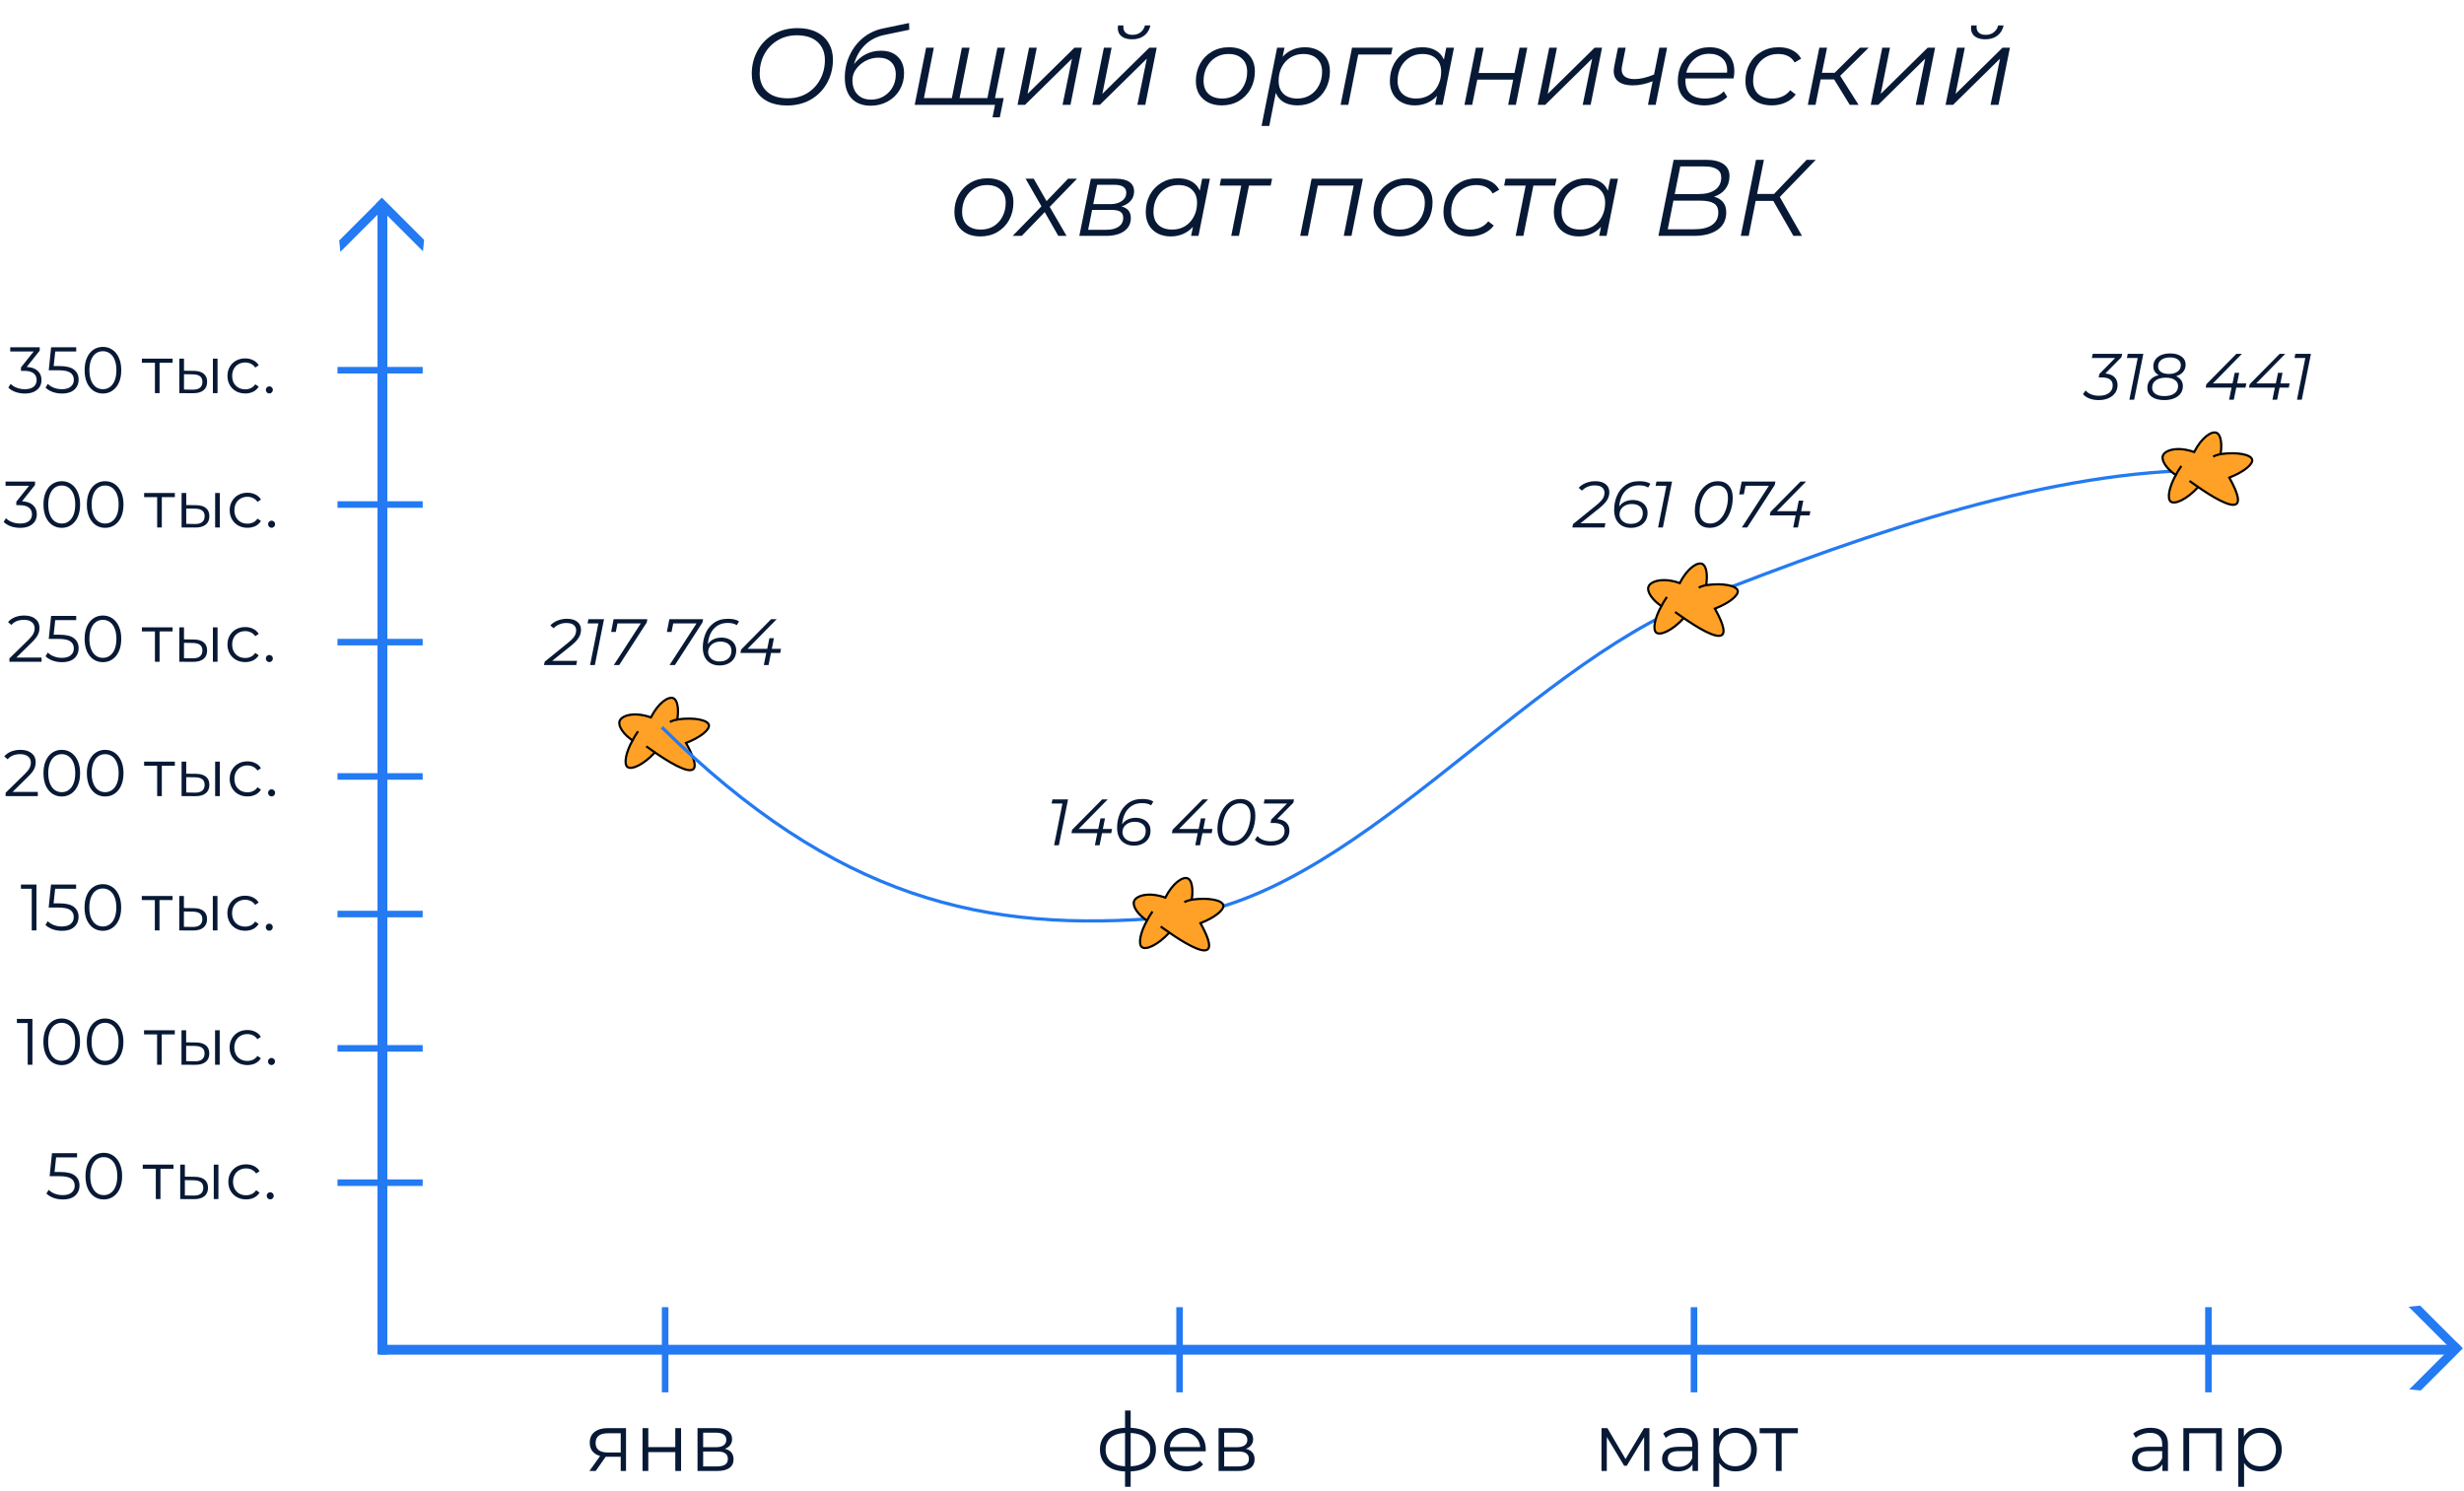 <?xml version="1.0" encoding="UTF-8"?> <svg xmlns="http://www.w3.org/2000/svg" width="752" height="455" viewBox="0 0 752 455" fill="none"> <path d="M240.177 32.199C237.922 32.199 235.987 31.801 234.373 31.005C232.758 30.187 231.531 29.059 230.691 27.622C229.851 26.162 229.43 24.471 229.43 22.547C229.43 20.004 230.005 17.671 231.155 15.548C232.305 13.403 233.941 11.712 236.064 10.473C238.187 9.213 240.641 8.583 243.428 8.583C245.683 8.583 247.618 8.992 249.232 9.81C250.846 10.606 252.074 11.734 252.914 13.193C253.776 14.631 254.207 16.311 254.207 18.235C254.207 20.778 253.621 23.122 252.45 25.267C251.3 27.39 249.663 29.081 247.541 30.342C245.418 31.58 242.963 32.199 240.177 32.199ZM240.409 30.01C242.643 30.01 244.622 29.49 246.346 28.451C248.071 27.39 249.398 25.974 250.327 24.205C251.278 22.414 251.753 20.457 251.753 18.334C251.753 16.035 251.012 14.2 249.531 12.829C248.049 11.457 245.937 10.772 243.195 10.772C240.962 10.772 238.983 11.303 237.258 12.364C235.533 13.403 234.196 14.819 233.245 16.61C232.316 18.379 231.852 20.314 231.852 22.414C231.852 24.736 232.592 26.582 234.074 27.953C235.556 29.324 237.667 30.01 240.409 30.01ZM268.847 15.482C271.058 15.482 272.783 16.101 274.021 17.339C275.281 18.556 275.911 20.236 275.911 22.381C275.911 24.238 275.469 25.919 274.585 27.423C273.7 28.926 272.484 30.109 270.936 30.972C269.388 31.834 267.652 32.265 265.729 32.265C263.23 32.265 261.284 31.525 259.891 30.043C258.52 28.561 257.834 26.439 257.834 23.675C257.834 21.264 258.321 19.009 259.294 16.908C260.267 14.807 261.616 13.039 263.341 11.601C265.087 10.164 267.089 9.202 269.344 8.716L277.437 7.024L277.504 9.08L269.875 10.672C267.553 11.159 265.596 12.176 264.004 13.724C262.434 15.25 261.317 17.196 260.654 19.562C261.693 18.235 262.898 17.229 264.269 16.543C265.662 15.836 267.188 15.482 268.847 15.482ZM265.861 30.408C267.254 30.408 268.526 30.076 269.676 29.413C270.826 28.727 271.732 27.81 272.396 26.66C273.059 25.488 273.391 24.194 273.391 22.779C273.391 21.121 272.926 19.849 271.998 18.965C271.091 18.058 269.786 17.605 268.084 17.605C266.735 17.605 265.441 17.925 264.203 18.567C262.987 19.208 262.003 20.059 261.251 21.121C260.521 22.16 260.156 23.255 260.156 24.404C260.156 26.262 260.665 27.732 261.682 28.816C262.699 29.877 264.092 30.408 265.861 30.408ZM306.76 14.553L303.244 32H279.163L282.646 14.553H285.001L281.983 29.944H290.507L293.559 14.553H295.913L292.862 29.944H301.353L304.405 14.553H306.76ZM306.328 29.944L305.134 35.814H302.912L303.675 32H300.756L301.187 29.944H306.328ZM314.066 14.553H316.421L313.602 28.65L327.931 14.553H330.186L326.704 32H324.282L327.168 17.903L312.839 32H310.55L314.066 14.553ZM336.902 14.553H339.257L336.438 28.65L350.767 14.553H353.022L349.54 32H347.118L350.004 17.903L335.675 32H333.386L336.902 14.553ZM345.493 11.999C344.144 11.999 343.083 11.701 342.309 11.104C341.535 10.485 341.148 9.655 341.148 8.616C341.148 8.329 341.181 8.041 341.247 7.754H342.873C342.851 7.886 342.839 8.063 342.839 8.284C342.839 8.992 343.083 9.567 343.569 10.009C344.078 10.429 344.763 10.639 345.626 10.639C346.576 10.639 347.395 10.385 348.08 9.876C348.766 9.346 349.219 8.638 349.44 7.754H351.098C350.811 9.103 350.17 10.153 349.175 10.905C348.202 11.634 346.974 11.999 345.493 11.999ZM372.897 32.166C371.305 32.166 369.912 31.867 368.718 31.27C367.523 30.651 366.595 29.789 365.931 28.683C365.29 27.555 364.969 26.251 364.969 24.769C364.969 22.801 365.401 21.032 366.263 19.462C367.125 17.892 368.32 16.665 369.845 15.78C371.393 14.874 373.129 14.421 375.053 14.421C377.485 14.421 379.409 15.084 380.824 16.411C382.261 17.737 382.98 19.529 382.98 21.784C382.98 23.752 382.549 25.532 381.687 27.124C380.824 28.694 379.619 29.933 378.071 30.839C376.545 31.724 374.821 32.166 372.897 32.166ZM373.063 30.076C374.5 30.076 375.794 29.733 376.943 29.048C378.093 28.34 378.989 27.367 379.63 26.129C380.293 24.869 380.625 23.465 380.625 21.917C380.625 20.214 380.117 18.887 379.099 17.936C378.104 16.963 376.7 16.477 374.887 16.477C373.45 16.477 372.156 16.831 371.006 17.538C369.856 18.246 368.95 19.23 368.286 20.491C367.645 21.729 367.324 23.122 367.324 24.67C367.324 26.372 367.822 27.699 368.817 28.65C369.834 29.601 371.249 30.076 373.063 30.076ZM398.256 14.421C399.738 14.421 401.053 14.719 402.203 15.316C403.375 15.913 404.282 16.765 404.923 17.87C405.564 18.976 405.885 20.28 405.885 21.784C405.885 23.752 405.454 25.532 404.591 27.124C403.751 28.694 402.579 29.933 401.075 30.839C399.572 31.724 397.88 32.166 396.001 32.166C394.342 32.166 392.949 31.845 391.821 31.204C390.694 30.541 389.875 29.59 389.367 28.351L387.377 38.435H385.022L389.765 14.553H392.02L391.457 17.339C392.297 16.389 393.292 15.67 394.442 15.184C395.592 14.675 396.863 14.421 398.256 14.421ZM395.967 30.076C397.405 30.076 398.687 29.733 399.815 29.048C400.965 28.34 401.86 27.367 402.502 26.129C403.165 24.891 403.497 23.487 403.497 21.917C403.497 20.214 402.988 18.887 401.971 17.936C400.976 16.963 399.572 16.477 397.759 16.477C396.321 16.477 395.028 16.831 393.878 17.538C392.75 18.224 391.855 19.197 391.191 20.457C390.55 21.696 390.229 23.1 390.229 24.67C390.229 26.372 390.727 27.699 391.722 28.65C392.739 29.601 394.154 30.076 395.967 30.076ZM424.573 16.643H414.523L411.505 32H409.15L412.632 14.553H425.004L424.573 16.643ZM443.751 14.553L440.268 32H438.013L438.577 29.247C437.737 30.176 436.742 30.894 435.592 31.403C434.442 31.912 433.17 32.166 431.777 32.166C430.296 32.166 428.98 31.867 427.83 31.27C426.68 30.673 425.785 29.822 425.144 28.716C424.502 27.589 424.182 26.273 424.182 24.769C424.182 22.801 424.602 21.032 425.442 19.462C426.304 17.892 427.487 16.665 428.991 15.78C430.495 14.874 432.175 14.421 434.033 14.421C435.691 14.421 437.084 14.752 438.212 15.416C439.34 16.057 440.158 16.986 440.666 18.202L441.396 14.553H443.751ZM432.275 30.076C433.712 30.076 435.006 29.733 436.156 29.048C437.305 28.34 438.201 27.367 438.842 26.129C439.506 24.869 439.837 23.465 439.837 21.917C439.837 20.214 439.329 18.887 438.311 17.936C437.316 16.963 435.912 16.477 434.099 16.477C432.662 16.477 431.368 16.831 430.218 17.538C429.068 18.246 428.162 19.23 427.498 20.491C426.857 21.729 426.537 23.122 426.537 24.67C426.537 26.372 427.034 27.699 428.029 28.65C429.046 29.601 430.462 30.076 432.275 30.076ZM450.433 14.553H452.788L451.262 22.282H462.208L463.767 14.553H466.122L462.639 32H460.284L461.81 24.305H450.864L449.305 32H446.95L450.433 14.553ZM472.816 14.553H475.171L472.352 28.65L486.681 14.553H488.936L485.454 32H483.032L485.918 17.903L471.589 32H469.3L472.816 14.553ZM508.787 14.553L505.304 32H502.949L504.376 24.802C502.253 25.643 500.241 26.063 498.339 26.063C496.504 26.063 495.066 25.698 494.027 24.968C493.01 24.216 492.501 23.122 492.501 21.684C492.501 21.309 492.556 20.822 492.667 20.225L493.795 14.553H496.15L495.022 20.258C494.956 20.59 494.922 20.911 494.922 21.22C494.922 22.193 495.265 22.923 495.951 23.409C496.636 23.896 497.598 24.139 498.836 24.139C500.605 24.139 502.595 23.675 504.807 22.746L506.432 14.553H508.787ZM514.414 23.94C514.392 24.095 514.381 24.327 514.381 24.637C514.381 26.405 514.879 27.754 515.874 28.683C516.891 29.612 518.395 30.076 520.385 30.076C521.534 30.076 522.607 29.888 523.602 29.512C524.619 29.114 525.448 28.573 526.09 27.887L527.151 29.579C526.333 30.397 525.305 31.038 524.066 31.503C522.85 31.945 521.557 32.166 520.186 32.166C517.665 32.166 515.675 31.503 514.215 30.176C512.778 28.849 512.059 27.036 512.059 24.736C512.059 22.79 512.468 21.032 513.287 19.462C514.127 17.892 515.277 16.665 516.736 15.78C518.218 14.874 519.876 14.421 521.711 14.421C524.033 14.421 525.88 15.084 527.251 16.411C528.622 17.715 529.307 19.517 529.307 21.817C529.307 22.459 529.23 23.166 529.075 23.94H514.414ZM521.645 16.411C519.898 16.411 518.406 16.93 517.167 17.97C515.929 19.009 515.089 20.413 514.646 22.182H527.085C527.107 22.027 527.118 21.817 527.118 21.552C527.118 19.916 526.62 18.655 525.625 17.771C524.63 16.864 523.303 16.411 521.645 16.411ZM540.752 32.166C539.115 32.166 537.689 31.867 536.473 31.27C535.257 30.651 534.317 29.789 533.654 28.683C533.012 27.555 532.692 26.251 532.692 24.769C532.692 22.801 533.123 21.032 533.985 19.462C534.848 17.892 536.053 16.665 537.601 15.78C539.149 14.874 540.896 14.421 542.841 14.421C544.456 14.421 545.838 14.719 546.988 15.316C548.159 15.891 549.066 16.753 549.707 17.903L547.717 19.064C546.722 17.339 545.031 16.477 542.642 16.477C541.205 16.477 539.9 16.831 538.728 17.538C537.579 18.246 536.672 19.219 536.009 20.457C535.367 21.696 535.047 23.1 535.047 24.67C535.047 26.372 535.544 27.699 536.539 28.65C537.557 29.601 538.994 30.076 540.851 30.076C541.979 30.076 543.018 29.866 543.969 29.446C544.942 29.004 545.738 28.374 546.357 27.555L548.049 28.849C547.275 29.888 546.236 30.706 544.931 31.303C543.649 31.878 542.255 32.166 540.752 32.166ZM561.621 23.144L567.226 32H564.539L559.763 24.238H555.65L554.091 32H551.736L555.252 14.553H557.607L556.048 22.215H559.929L567.657 14.553H570.311L561.621 23.144ZM574.46 14.553H576.815L573.996 28.65L588.325 14.553H590.58L587.098 32H584.676L587.562 17.903L573.233 32H570.944L574.46 14.553ZM597.296 14.553H599.651L596.832 28.65L611.161 14.553H613.416L609.933 32H607.512L610.398 17.903L596.069 32H593.78L597.296 14.553ZM605.887 11.999C604.538 11.999 603.477 11.701 602.703 11.104C601.929 10.485 601.542 9.655 601.542 8.616C601.542 8.329 601.575 8.041 601.641 7.754H603.267C603.244 7.886 603.233 8.063 603.233 8.284C603.233 8.992 603.477 9.567 603.963 10.009C604.472 10.429 605.157 10.639 606.02 10.639C606.97 10.639 607.789 10.385 608.474 9.876C609.16 9.346 609.613 8.638 609.834 7.754H611.492C611.205 9.103 610.564 10.153 609.569 10.905C608.596 11.634 607.368 11.999 605.887 11.999ZM299.207 72.166C297.614 72.166 296.221 71.867 295.027 71.27C293.833 70.651 292.904 69.789 292.241 68.683C291.6 67.555 291.279 66.251 291.279 64.769C291.279 62.801 291.71 61.032 292.573 59.462C293.435 57.892 294.629 56.665 296.155 55.781C297.703 54.874 299.439 54.421 301.362 54.421C303.795 54.421 305.719 55.084 307.134 56.411C308.571 57.737 309.29 59.529 309.29 61.784C309.29 63.752 308.859 65.532 307.996 67.124C307.134 68.694 305.929 69.933 304.381 70.839C302.855 71.724 301.13 72.166 299.207 72.166ZM299.372 70.076C300.81 70.076 302.103 69.734 303.253 69.048C304.403 68.34 305.299 67.367 305.94 66.129C306.603 64.869 306.935 63.465 306.935 61.917C306.935 60.214 306.426 58.887 305.409 57.937C304.414 56.964 303.01 56.477 301.197 56.477C299.759 56.477 298.466 56.831 297.316 57.538C296.166 58.246 295.259 59.23 294.596 60.49C293.955 61.729 293.634 63.122 293.634 64.67C293.634 66.372 294.132 67.699 295.127 68.65C296.144 69.601 297.559 70.076 299.372 70.076ZM320.368 63.144L325.509 72H322.988L318.842 64.736L311.844 72H309.058L317.847 62.978L313.005 54.553H315.492L319.406 61.386L325.974 54.553H328.694L320.368 63.144ZM342.239 63.011C344.162 63.476 345.124 64.659 345.124 66.56C345.124 68.263 344.439 69.601 343.068 70.574C341.719 71.525 339.85 72 337.462 72H329.402L332.918 54.553H340.514C342.349 54.553 343.742 54.885 344.693 55.548C345.644 56.212 346.119 57.174 346.119 58.434C346.119 59.54 345.777 60.49 345.091 61.286C344.406 62.083 343.455 62.657 342.239 63.011ZM333.648 62.315H338.855C340.315 62.315 341.487 61.994 342.371 61.353C343.278 60.712 343.731 59.871 343.731 58.832C343.731 57.218 342.515 56.411 340.083 56.411H334.842L333.648 62.315ZM337.595 70.143C339.231 70.143 340.503 69.822 341.409 69.181C342.338 68.539 342.802 67.644 342.802 66.494C342.802 65.632 342.515 65.013 341.94 64.636C341.387 64.261 340.458 64.073 339.154 64.073H333.316L332.089 70.143H337.595ZM369.251 54.553L365.768 72H363.513L364.077 69.247C363.236 70.176 362.241 70.894 361.092 71.403C359.942 71.912 358.67 72.166 357.277 72.166C355.796 72.166 354.48 71.867 353.33 71.27C352.18 70.673 351.285 69.822 350.643 68.716C350.002 67.589 349.682 66.273 349.682 64.769C349.682 62.801 350.102 61.032 350.942 59.462C351.804 57.892 352.987 56.665 354.491 55.781C355.995 54.874 357.675 54.421 359.533 54.421C361.191 54.421 362.584 54.752 363.712 55.416C364.84 56.057 365.658 56.986 366.166 58.202L366.896 54.553H369.251ZM357.775 70.076C359.212 70.076 360.506 69.734 361.655 69.048C362.805 68.34 363.701 67.367 364.342 66.129C365.005 64.869 365.337 63.465 365.337 61.917C365.337 60.214 364.829 58.887 363.811 57.937C362.816 56.964 361.412 56.477 359.599 56.477C358.162 56.477 356.868 56.831 355.718 57.538C354.568 58.246 353.662 59.23 352.998 60.49C352.357 61.729 352.037 63.122 352.037 64.67C352.037 66.372 352.534 67.699 353.529 68.65C354.546 69.601 355.961 70.076 357.775 70.076ZM387.807 56.643H381.174L378.122 72H375.767L378.819 56.643H372.251L372.649 54.553H388.239L387.807 56.643ZM415.947 54.553L412.464 72H410.109L413.128 56.643H402.182L399.164 72H396.809L400.291 54.553H415.947ZM427.12 72.166C425.528 72.166 424.135 71.867 422.941 71.27C421.747 70.651 420.818 69.789 420.154 68.683C419.513 67.555 419.193 66.251 419.193 64.769C419.193 62.801 419.624 61.032 420.486 59.462C421.349 57.892 422.543 56.665 424.068 55.781C425.616 54.874 427.352 54.421 429.276 54.421C431.708 54.421 433.632 55.084 435.047 56.411C436.485 57.737 437.203 59.529 437.203 61.784C437.203 63.752 436.772 65.532 435.91 67.124C435.047 68.694 433.842 69.933 432.294 70.839C430.768 71.724 429.044 72.166 427.12 72.166ZM427.286 70.076C428.723 70.076 430.017 69.734 431.166 69.048C432.316 68.34 433.212 67.367 433.853 66.129C434.517 64.869 434.848 63.465 434.848 61.917C434.848 60.214 434.34 58.887 433.322 57.937C432.327 56.964 430.923 56.477 429.11 56.477C427.673 56.477 426.379 56.831 425.229 57.538C424.079 58.246 423.173 59.23 422.509 60.49C421.868 61.729 421.548 63.122 421.548 64.67C421.548 66.372 422.045 67.699 423.04 68.65C424.057 69.601 425.473 70.076 427.286 70.076ZM448.598 72.166C446.962 72.166 445.536 71.867 444.32 71.27C443.104 70.651 442.164 69.789 441.5 68.683C440.859 67.555 440.538 66.251 440.538 64.769C440.538 62.801 440.97 61.032 441.832 59.462C442.694 57.892 443.9 56.665 445.447 55.781C446.995 54.874 448.742 54.421 450.688 54.421C452.302 54.421 453.684 54.719 454.834 55.316C456.006 55.891 456.913 56.753 457.554 57.903L455.564 59.064C454.569 57.339 452.877 56.477 450.489 56.477C449.052 56.477 447.747 56.831 446.575 57.538C445.425 58.246 444.519 59.219 443.855 60.457C443.214 61.696 442.893 63.1 442.893 64.67C442.893 66.372 443.391 67.699 444.386 68.65C445.403 69.601 446.841 70.076 448.698 70.076C449.826 70.076 450.865 69.866 451.816 69.446C452.789 69.004 453.585 68.374 454.204 67.555L455.896 68.849C455.122 69.888 454.082 70.706 452.778 71.303C451.495 71.878 450.102 72.166 448.598 72.166ZM474.616 56.643H467.982L464.931 72H462.576L465.627 56.643H459.06L459.458 54.553H475.047L474.616 56.643ZM493.796 54.553L490.313 72H488.058L488.621 69.247C487.781 70.176 486.786 70.894 485.636 71.403C484.486 71.912 483.215 72.166 481.822 72.166C480.34 72.166 479.025 71.867 477.875 71.27C476.725 70.673 475.829 69.822 475.188 68.716C474.547 67.589 474.226 66.273 474.226 64.769C474.226 62.801 474.646 61.032 475.487 59.462C476.349 57.892 477.532 56.665 479.036 55.781C480.539 54.874 482.22 54.421 484.077 54.421C485.736 54.421 487.129 54.752 488.257 55.416C489.384 56.057 490.202 56.986 490.711 58.202L491.441 54.553H493.796ZM482.319 70.076C483.757 70.076 485.05 69.734 486.2 69.048C487.35 68.34 488.246 67.367 488.887 66.129C489.55 64.869 489.882 63.465 489.882 61.917C489.882 60.214 489.373 58.887 488.356 57.937C487.361 56.964 485.957 56.477 484.144 56.477C482.706 56.477 481.413 56.831 480.263 57.538C479.113 58.246 478.206 59.23 477.543 60.49C476.902 61.729 476.581 63.122 476.581 64.67C476.581 66.372 477.079 67.699 478.074 68.65C479.091 69.601 480.506 70.076 482.319 70.076ZM523.123 60.026C524.317 60.358 525.234 60.922 525.876 61.718C526.517 62.514 526.838 63.542 526.838 64.802C526.838 67.124 525.953 68.904 524.184 70.143C522.437 71.381 520.016 72 516.92 72H506.14L510.784 48.782H520.701C522.957 48.782 524.704 49.202 525.942 50.042C527.202 50.883 527.833 52.11 527.833 53.724C527.833 55.294 527.401 56.632 526.539 57.737C525.677 58.821 524.538 59.584 523.123 60.026ZM512.807 50.805L511.116 59.23H518.512C520.569 59.23 522.216 58.799 523.454 57.937C524.693 57.052 525.312 55.791 525.312 54.155C525.312 53.028 524.87 52.187 523.985 51.634C523.123 51.082 521.873 50.805 520.237 50.805H512.807ZM517.119 69.977C519.463 69.977 521.265 69.534 522.526 68.65C523.786 67.766 524.416 66.494 524.416 64.836C524.416 63.553 523.963 62.635 523.056 62.083C522.172 61.53 520.823 61.253 519.01 61.253H510.718L508.993 69.977H517.119ZM543.187 60.126L549.953 72H547.333L541.196 61.32H535.823L533.7 72H531.279L535.923 48.782H538.344L536.254 59.197H541.429L551.379 48.782H554.165L543.187 60.126Z" fill="#081935"></path> <path d="M118.216 62.975C118.216 62.146 117.545 61.475 116.716 61.475C115.888 61.475 115.216 62.146 115.216 62.975L118.216 62.975ZM115.216 62.975L115.216 413.473L118.216 413.473L118.216 62.975L115.216 62.975Z" fill="#247AF2"></path> <path d="M103.874 76.887L103.524 73.404L116.394 60.533L118.311 62.45L103.874 76.887Z" fill="#247AF2"></path> <path d="M129.089 76.703L129.439 73.22L116.569 60.349L114.652 62.266L129.089 76.703Z" fill="#247AF2"></path> <path d="M116 411.988H748.5" stroke="#247AF2" stroke-width="3"></path> <path d="M735.113 398.874L738.596 398.524L751.467 411.394L749.55 413.311L735.113 398.874Z" fill="#247AF2"></path> <path d="M735.297 424.089L738.78 424.439L751.651 411.569L749.734 409.652L735.297 424.089Z" fill="#247AF2"></path> <path d="M203 425L203 399" stroke="#247AF2" stroke-width="2"></path> <path d="M191.059 435.915V449H189.442V444.672H185.337H184.84L181.805 449H179.889L183.148 444.423C182.136 444.141 181.357 443.66 180.81 442.98C180.262 442.3 179.989 441.438 179.989 440.393C179.989 438.934 180.486 437.822 181.481 437.06C182.476 436.297 183.836 435.915 185.561 435.915H191.059ZM181.78 440.443C181.78 442.383 183.015 443.353 185.486 443.353H189.442V437.482H185.611C183.057 437.482 181.78 438.469 181.78 440.443ZM196.095 435.915H197.861V441.711H206.095V435.915H207.861V449H206.095V443.229H197.861V449H196.095V435.915ZM221.215 442.234C222.99 442.648 223.877 443.718 223.877 445.443C223.877 446.587 223.454 447.466 222.608 448.08C221.763 448.693 220.502 449 218.827 449H212.882V435.915H218.653C220.146 435.915 221.315 436.205 222.161 436.786C223.006 437.366 223.429 438.196 223.429 439.274C223.429 439.987 223.23 440.6 222.832 441.114C222.451 441.612 221.912 441.985 221.215 442.234ZM214.598 441.736H218.529C219.54 441.736 220.311 441.546 220.842 441.164C221.389 440.783 221.663 440.227 221.663 439.497C221.663 438.768 221.389 438.22 220.842 437.856C220.311 437.491 219.54 437.308 218.529 437.308H214.598V441.736ZM218.753 447.607C219.88 447.607 220.726 447.425 221.29 447.06C221.854 446.695 222.136 446.123 222.136 445.343C222.136 444.564 221.879 443.992 221.365 443.627C220.85 443.245 220.038 443.055 218.927 443.055H214.598V447.607H218.753Z" fill="#081935"></path> <path d="M352.787 442.433C352.787 444.473 352.115 446.073 350.772 447.234C349.428 448.395 347.53 449.025 345.075 449.125V453.826H343.359V449.15C340.921 449.05 339.03 448.42 337.687 447.259C336.36 446.081 335.697 444.473 335.697 442.433C335.697 440.41 336.36 438.826 337.687 437.681C339.03 436.537 340.921 435.915 343.359 435.816V430.542H345.075V435.816C347.53 435.932 349.428 436.562 350.772 437.706C352.115 438.851 352.787 440.426 352.787 442.433ZM337.438 442.433C337.438 443.992 337.936 445.211 338.931 446.09C339.942 446.969 341.418 447.466 343.359 447.582V437.383C341.435 437.482 339.967 437.972 338.955 438.851C337.944 439.713 337.438 440.907 337.438 442.433ZM345.075 447.582C347.015 447.483 348.491 446.994 349.503 446.115C350.531 445.236 351.045 444.008 351.045 442.433C351.045 440.89 350.531 439.688 349.503 438.826C348.491 437.963 347.015 437.482 345.075 437.383V447.582ZM367.965 443.005H357.02C357.119 444.365 357.642 445.468 358.587 446.314C359.532 447.143 360.726 447.557 362.169 447.557C362.982 447.557 363.728 447.416 364.408 447.135C365.088 446.836 365.677 446.405 366.174 445.841L367.169 446.985C366.589 447.682 365.859 448.212 364.98 448.577C364.118 448.942 363.164 449.125 362.119 449.125C360.776 449.125 359.582 448.843 358.537 448.279C357.509 447.698 356.705 446.902 356.124 445.891C355.544 444.879 355.253 443.735 355.253 442.458C355.253 441.181 355.527 440.036 356.074 439.025C356.638 438.013 357.401 437.225 358.363 436.661C359.342 436.098 360.436 435.816 361.647 435.816C362.857 435.816 363.944 436.098 364.906 436.661C365.867 437.225 366.622 438.013 367.169 439.025C367.717 440.02 367.99 441.164 367.99 442.458L367.965 443.005ZM361.647 437.333C360.386 437.333 359.325 437.739 358.463 438.552C357.617 439.348 357.136 440.393 357.02 441.687H366.299C366.183 440.393 365.693 439.348 364.831 438.552C363.985 437.739 362.924 437.333 361.647 437.333ZM380.234 442.234C382.008 442.648 382.895 443.718 382.895 445.443C382.895 446.587 382.473 447.466 381.627 448.08C380.781 448.693 379.521 449 377.845 449H371.9V435.915H377.671C379.164 435.915 380.333 436.205 381.179 436.786C382.025 437.366 382.448 438.196 382.448 439.274C382.448 439.987 382.249 440.6 381.851 441.114C381.469 441.612 380.93 441.985 380.234 442.234ZM373.616 441.736H377.547C378.559 441.736 379.33 441.546 379.86 441.164C380.408 440.783 380.681 440.227 380.681 439.497C380.681 438.768 380.408 438.22 379.86 437.856C379.33 437.491 378.559 437.308 377.547 437.308H373.616V441.736ZM377.771 447.607C378.899 447.607 379.744 447.425 380.308 447.06C380.872 446.695 381.154 446.123 381.154 445.343C381.154 444.564 380.897 443.992 380.383 443.627C379.869 443.245 379.056 443.055 377.945 443.055H373.616V447.607H377.771Z" fill="#081935"></path> <path d="M503.398 435.915V449H501.782V438.652L496.483 447.408H495.687L490.388 438.627V449H488.771V435.915H490.562L496.11 445.343L501.757 435.915H503.398ZM512.927 435.816C514.635 435.816 515.946 436.247 516.858 437.109C517.77 437.955 518.226 439.215 518.226 440.89V449H516.534V446.96C516.136 447.64 515.548 448.171 514.768 448.552C514.005 448.934 513.093 449.125 512.032 449.125C510.572 449.125 509.411 448.776 508.549 448.08C507.687 447.383 507.255 446.463 507.255 445.319C507.255 444.207 507.653 443.312 508.449 442.632C509.262 441.952 510.547 441.612 512.305 441.612H516.46V440.816C516.46 439.688 516.145 438.834 515.514 438.254C514.884 437.657 513.964 437.358 512.753 437.358C511.924 437.358 511.128 437.499 510.365 437.781C509.602 438.046 508.947 438.419 508.4 438.9L507.604 437.582C508.267 437.018 509.063 436.587 509.992 436.288C510.92 435.973 511.899 435.816 512.927 435.816ZM512.305 447.732C513.3 447.732 514.154 447.508 514.868 447.06C515.581 446.596 516.111 445.932 516.46 445.07V442.93H512.355C510.116 442.93 508.997 443.71 508.997 445.269C508.997 446.032 509.287 446.637 509.867 447.085C510.448 447.516 511.26 447.732 512.305 447.732ZM529.669 435.816C530.897 435.816 532.008 436.098 533.003 436.661C533.998 437.209 534.777 437.988 535.341 439C535.905 440.012 536.187 441.164 536.187 442.458C536.187 443.768 535.905 444.929 535.341 445.94C534.777 446.952 533.998 447.74 533.003 448.304C532.024 448.851 530.913 449.125 529.669 449.125C528.608 449.125 527.646 448.909 526.784 448.478C525.938 448.03 525.241 447.383 524.694 446.537V453.826H522.928V435.915H524.619V438.502C525.15 437.64 525.847 436.977 526.709 436.512C527.588 436.048 528.575 435.816 529.669 435.816ZM529.545 447.557C530.457 447.557 531.286 447.35 532.033 446.935C532.779 446.504 533.359 445.899 533.774 445.12C534.205 444.34 534.421 443.453 534.421 442.458C534.421 441.463 534.205 440.584 533.774 439.821C533.359 439.041 532.779 438.436 532.033 438.005C531.286 437.574 530.457 437.358 529.545 437.358C528.616 437.358 527.779 437.574 527.032 438.005C526.303 438.436 525.722 439.041 525.291 439.821C524.876 440.584 524.669 441.463 524.669 442.458C524.669 443.453 524.876 444.34 525.291 445.12C525.722 445.899 526.303 446.504 527.032 446.935C527.779 447.35 528.616 447.557 529.545 447.557ZM548.7 437.482H543.75V449H541.984V437.482H537.033V435.915H548.7V437.482Z" fill="#081935"></path> <path d="M656.355 435.816C658.063 435.816 659.374 436.247 660.286 437.109C661.198 437.955 661.654 439.215 661.654 440.89V449H659.962V446.96C659.564 447.64 658.976 448.171 658.196 448.552C657.433 448.934 656.521 449.125 655.46 449.125C654 449.125 652.839 448.776 651.977 448.08C651.115 447.383 650.683 446.463 650.683 445.319C650.683 444.207 651.081 443.312 651.878 442.632C652.69 441.952 653.975 441.612 655.733 441.612H659.888V440.816C659.888 439.688 659.573 438.834 658.942 438.254C658.312 437.657 657.392 437.358 656.181 437.358C655.352 437.358 654.556 437.499 653.793 437.781C653.03 438.046 652.375 438.419 651.828 438.9L651.032 437.582C651.695 437.018 652.491 436.587 653.42 436.288C654.349 435.973 655.327 435.816 656.355 435.816ZM655.733 447.732C656.728 447.732 657.583 447.508 658.296 447.06C659.009 446.596 659.539 445.932 659.888 445.07V442.93H655.783C653.544 442.93 652.425 443.71 652.425 445.269C652.425 446.032 652.715 446.637 653.295 447.085C653.876 447.516 654.689 447.732 655.733 447.732ZM678.098 435.915V449H676.331V437.482H668.122V449H666.356V435.915H678.098ZM689.86 435.816C691.087 435.816 692.198 436.098 693.193 436.661C694.188 437.209 694.968 437.988 695.532 439C696.096 440.012 696.378 441.164 696.378 442.458C696.378 443.768 696.096 444.929 695.532 445.94C694.968 446.952 694.188 447.74 693.193 448.304C692.215 448.851 691.104 449.125 689.86 449.125C688.799 449.125 687.837 448.909 686.974 448.478C686.128 448.03 685.432 447.383 684.885 446.537V453.826H683.118V435.915H684.81V438.502C685.341 437.64 686.037 436.977 686.9 436.512C687.779 436.048 688.765 435.816 689.86 435.816ZM689.736 447.557C690.648 447.557 691.477 447.35 692.223 446.935C692.969 446.504 693.55 445.899 693.965 445.12C694.396 444.34 694.611 443.453 694.611 442.458C694.611 441.463 694.396 440.584 693.965 439.821C693.55 439.041 692.969 438.436 692.223 438.005C691.477 437.574 690.648 437.358 689.736 437.358C688.807 437.358 687.969 437.574 687.223 438.005C686.493 438.436 685.913 439.041 685.482 439.821C685.067 440.584 684.86 441.463 684.86 442.458C684.86 443.453 685.067 444.34 685.482 445.12C685.913 445.899 686.493 446.504 687.223 446.935C687.969 447.35 688.807 447.557 689.736 447.557Z" fill="#081935"></path> <path d="M360 425L360 399" stroke="#247AF2" stroke-width="2"></path> <path d="M517 425L517 399" stroke="#247AF2" stroke-width="2"></path> <path d="M674 425L674 399" stroke="#247AF2" stroke-width="2"></path> <path d="M103 113H129" stroke="#247AF2" stroke-width="2"></path> <path d="M103 154H129" stroke="#247AF2" stroke-width="2"></path> <path d="M103 237H129" stroke="#247AF2" stroke-width="2"></path> <path d="M103 361H129" stroke="#247AF2" stroke-width="2"></path> <path d="M103 320H129" stroke="#247AF2" stroke-width="2"></path> <path d="M103 279H129" stroke="#247AF2" stroke-width="2"></path> <path d="M103 196H129" stroke="#247AF2" stroke-width="2"></path> <path d="M18.445 357.74C20.472 357.74 21.945 358.106 22.865 358.84C23.798 359.56 24.265 360.573 24.265 361.88C24.265 362.693 24.072 363.42 23.685 364.06C23.312 364.7 22.745 365.206 21.985 365.58C21.225 365.94 20.292 366.12 19.185 366.12C18.185 366.12 17.232 365.96 16.325 365.64C15.432 365.306 14.712 364.866 14.165 364.32L14.865 363.18C15.332 363.66 15.945 364.053 16.705 364.36C17.465 364.653 18.285 364.8 19.165 364.8C20.325 364.8 21.218 364.54 21.845 364.02C22.485 363.5 22.805 362.806 22.805 361.94C22.805 360.98 22.445 360.253 21.725 359.76C21.018 359.266 19.818 359.02 18.125 359.02H15.145L15.865 352H23.525V353.28H17.125L16.645 357.74H18.445ZM31.673 366.12C30.593 366.12 29.627 365.833 28.773 365.26C27.933 364.686 27.273 363.866 26.793 362.8C26.327 361.72 26.093 360.453 26.093 359C26.093 357.546 26.327 356.286 26.793 355.22C27.273 354.14 27.933 353.313 28.773 352.74C29.627 352.166 30.593 351.88 31.673 351.88C32.753 351.88 33.713 352.166 34.553 352.74C35.407 353.313 36.073 354.14 36.553 355.22C37.033 356.286 37.273 357.546 37.273 359C37.273 360.453 37.033 361.72 36.553 362.8C36.073 363.866 35.407 364.686 34.553 365.26C33.713 365.833 32.753 366.12 31.673 366.12ZM31.673 364.8C32.487 364.8 33.2 364.573 33.813 364.12C34.44 363.666 34.927 363.006 35.273 362.14C35.62 361.273 35.793 360.226 35.793 359C35.793 357.773 35.62 356.726 35.273 355.86C34.927 354.993 34.44 354.333 33.813 353.88C33.2 353.426 32.487 353.2 31.673 353.2C30.86 353.2 30.14 353.426 29.513 353.88C28.9 354.333 28.42 354.993 28.073 355.86C27.727 356.726 27.553 357.773 27.553 359C27.553 360.226 27.727 361.273 28.073 362.14C28.42 363.006 28.9 363.666 29.513 364.12C30.14 364.573 30.86 364.8 31.673 364.8ZM52.95 356.74H48.97V366H47.55V356.74H43.57V355.48H52.95V356.74ZM59.423 359.2C60.743 359.213 61.75 359.506 62.443 360.08C63.136 360.653 63.483 361.48 63.483 362.56C63.483 363.68 63.11 364.54 62.363 365.14C61.616 365.74 60.55 366.033 59.163 366.02L55.003 366V355.48H56.423V359.16L59.423 359.2ZM65.243 355.48H66.663V366H65.243V355.48ZM59.083 364.94C60.056 364.953 60.79 364.76 61.283 364.36C61.79 363.946 62.043 363.346 62.043 362.56C62.043 361.786 61.796 361.213 61.303 360.84C60.81 360.466 60.07 360.273 59.083 360.26L56.423 360.22V364.9L59.083 364.94ZM75.106 366.1C74.066 366.1 73.133 365.873 72.306 365.42C71.493 364.966 70.853 364.333 70.386 363.52C69.919 362.693 69.686 361.766 69.686 360.74C69.686 359.713 69.919 358.793 70.386 357.98C70.853 357.166 71.493 356.533 72.306 356.08C73.133 355.626 74.066 355.4 75.106 355.4C76.013 355.4 76.819 355.58 77.526 355.94C78.246 356.286 78.813 356.8 79.226 357.48L78.166 358.2C77.819 357.68 77.379 357.293 76.846 357.04C76.313 356.773 75.733 356.64 75.106 356.64C74.346 356.64 73.659 356.813 73.046 357.16C72.446 357.493 71.973 357.973 71.626 358.6C71.293 359.226 71.126 359.94 71.126 360.74C71.126 361.553 71.293 362.273 71.626 362.9C71.973 363.513 72.446 363.993 73.046 364.34C73.659 364.673 74.346 364.84 75.106 364.84C75.733 364.84 76.313 364.713 76.846 364.46C77.379 364.206 77.819 363.82 78.166 363.3L79.226 364.02C78.813 364.7 78.246 365.22 77.526 365.58C76.806 365.926 75.999 366.1 75.106 366.1ZM82.466 366.1C82.173 366.1 81.919 365.993 81.706 365.78C81.506 365.566 81.406 365.306 81.406 365C81.406 364.693 81.506 364.44 81.706 364.24C81.919 364.026 82.173 363.92 82.466 363.92C82.76 363.92 83.013 364.026 83.226 364.24C83.439 364.44 83.546 364.693 83.546 365C83.546 365.306 83.439 365.566 83.226 365.78C83.013 365.993 82.76 366.1 82.466 366.1Z" fill="#081935"></path> <path d="M9.895 311V325H8.455V312.28H5.155V311H9.895ZM18.822 325.12C17.742 325.12 16.775 324.833 15.922 324.26C15.082 323.686 14.422 322.866 13.942 321.8C13.475 320.72 13.242 319.453 13.242 318C13.242 316.546 13.475 315.286 13.942 314.22C14.422 313.14 15.082 312.313 15.922 311.74C16.775 311.166 17.742 310.88 18.822 310.88C19.902 310.88 20.862 311.166 21.702 311.74C22.555 312.313 23.222 313.14 23.702 314.22C24.182 315.286 24.422 316.546 24.422 318C24.422 319.453 24.182 320.72 23.702 321.8C23.222 322.866 22.555 323.686 21.702 324.26C20.862 324.833 19.902 325.12 18.822 325.12ZM18.822 323.8C19.635 323.8 20.349 323.573 20.962 323.12C21.589 322.666 22.075 322.006 22.422 321.14C22.769 320.273 22.942 319.226 22.942 318C22.942 316.773 22.769 315.726 22.422 314.86C22.075 313.993 21.589 313.333 20.962 312.88C20.349 312.426 19.635 312.2 18.822 312.2C18.009 312.2 17.289 312.426 16.662 312.88C16.049 313.333 15.569 313.993 15.222 314.86C14.875 315.726 14.702 316.773 14.702 318C14.702 319.226 14.875 320.273 15.222 321.14C15.569 322.006 16.049 322.666 16.662 323.12C17.289 323.573 18.009 323.8 18.822 323.8ZM32.064 325.12C30.984 325.12 30.017 324.833 29.164 324.26C28.324 323.686 27.664 322.866 27.184 321.8C26.717 320.72 26.484 319.453 26.484 318C26.484 316.546 26.717 315.286 27.184 314.22C27.664 313.14 28.324 312.313 29.164 311.74C30.017 311.166 30.984 310.88 32.064 310.88C33.144 310.88 34.104 311.166 34.944 311.74C35.797 312.313 36.464 313.14 36.944 314.22C37.424 315.286 37.664 316.546 37.664 318C37.664 319.453 37.424 320.72 36.944 321.8C36.464 322.866 35.797 323.686 34.944 324.26C34.104 324.833 33.144 325.12 32.064 325.12ZM32.064 323.8C32.877 323.8 33.591 323.573 34.204 323.12C34.831 322.666 35.317 322.006 35.664 321.14C36.011 320.273 36.184 319.226 36.184 318C36.184 316.773 36.011 315.726 35.664 314.86C35.317 313.993 34.831 313.333 34.204 312.88C33.591 312.426 32.877 312.2 32.064 312.2C31.251 312.2 30.531 312.426 29.904 312.88C29.291 313.333 28.811 313.993 28.464 314.86C28.117 315.726 27.944 316.773 27.944 318C27.944 319.226 28.117 320.273 28.464 321.14C28.811 322.006 29.291 322.666 29.904 323.12C30.531 323.573 31.251 323.8 32.064 323.8ZM53.341 315.74H49.361V325H47.941V315.74H43.961V314.48H53.341V315.74ZM59.814 318.2C61.134 318.213 62.14 318.506 62.834 319.08C63.527 319.653 63.874 320.48 63.874 321.56C63.874 322.68 63.5 323.54 62.754 324.14C62.007 324.74 60.94 325.033 59.554 325.02L55.394 325V314.48H56.814V318.16L59.814 318.2ZM65.634 314.48H67.054V325H65.634V314.48ZM59.474 323.94C60.447 323.953 61.18 323.76 61.674 323.36C62.18 322.946 62.434 322.346 62.434 321.56C62.434 320.786 62.187 320.213 61.694 319.84C61.2 319.466 60.46 319.273 59.474 319.26L56.814 319.22V323.9L59.474 323.94ZM75.497 325.1C74.457 325.1 73.524 324.873 72.697 324.42C71.884 323.966 71.244 323.333 70.777 322.52C70.31 321.693 70.077 320.766 70.077 319.74C70.077 318.713 70.31 317.793 70.777 316.98C71.244 316.166 71.884 315.533 72.697 315.08C73.524 314.626 74.457 314.4 75.497 314.4C76.404 314.4 77.21 314.58 77.917 314.94C78.637 315.286 79.204 315.8 79.617 316.48L78.557 317.2C78.21 316.68 77.77 316.293 77.237 316.04C76.704 315.773 76.124 315.64 75.497 315.64C74.737 315.64 74.05 315.813 73.437 316.16C72.837 316.493 72.364 316.973 72.017 317.6C71.684 318.226 71.517 318.94 71.517 319.74C71.517 320.553 71.684 321.273 72.017 321.9C72.364 322.513 72.837 322.993 73.437 323.34C74.05 323.673 74.737 323.84 75.497 323.84C76.124 323.84 76.704 323.713 77.237 323.46C77.77 323.206 78.21 322.82 78.557 322.3L79.617 323.02C79.204 323.7 78.637 324.22 77.917 324.58C77.197 324.926 76.39 325.1 75.497 325.1ZM82.857 325.1C82.564 325.1 82.31 324.993 82.097 324.78C81.897 324.566 81.797 324.306 81.797 324C81.797 323.693 81.897 323.44 82.097 323.24C82.31 323.026 82.564 322.92 82.857 322.92C83.15 322.92 83.404 323.026 83.617 323.24C83.83 323.44 83.937 323.693 83.937 324C83.937 324.306 83.83 324.566 83.617 324.78C83.404 324.993 83.15 325.1 82.857 325.1Z" fill="#081935"></path> <path d="M11.126 270V284H9.686V271.28H6.386V270H11.126ZM18.153 275.74C20.18 275.74 21.653 276.106 22.573 276.84C23.506 277.56 23.973 278.573 23.973 279.88C23.973 280.693 23.779 281.42 23.393 282.06C23.02 282.7 22.453 283.206 21.693 283.58C20.933 283.94 20 284.12 18.893 284.12C17.893 284.12 16.939 283.96 16.033 283.64C15.139 283.306 14.419 282.866 13.873 282.32L14.573 281.18C15.04 281.66 15.653 282.053 16.413 282.36C17.173 282.653 17.993 282.8 18.873 282.8C20.033 282.8 20.926 282.54 21.553 282.02C22.193 281.5 22.513 280.806 22.513 279.94C22.513 278.98 22.153 278.253 21.433 277.76C20.726 277.266 19.526 277.02 17.833 277.02H14.853L15.573 270H23.233V271.28H16.833L16.353 275.74H18.153ZM31.381 284.12C30.301 284.12 29.334 283.833 28.481 283.26C27.641 282.686 26.981 281.866 26.501 280.8C26.034 279.72 25.801 278.453 25.801 277C25.801 275.546 26.034 274.286 26.501 273.22C26.981 272.14 27.641 271.313 28.481 270.74C29.334 270.166 30.301 269.88 31.381 269.88C32.461 269.88 33.421 270.166 34.261 270.74C35.114 271.313 35.781 272.14 36.261 273.22C36.741 274.286 36.981 275.546 36.981 277C36.981 278.453 36.741 279.72 36.261 280.8C35.781 281.866 35.114 282.686 34.261 283.26C33.421 283.833 32.461 284.12 31.381 284.12ZM31.381 282.8C32.194 282.8 32.908 282.573 33.521 282.12C34.148 281.666 34.634 281.006 34.981 280.14C35.328 279.273 35.501 278.226 35.501 277C35.501 275.773 35.328 274.726 34.981 273.86C34.634 272.993 34.148 272.333 33.521 271.88C32.908 271.426 32.194 271.2 31.381 271.2C30.568 271.2 29.848 271.426 29.221 271.88C28.608 272.333 28.128 272.993 27.781 273.86C27.434 274.726 27.261 275.773 27.261 277C27.261 278.226 27.434 279.273 27.781 280.14C28.128 281.006 28.608 281.666 29.221 282.12C29.848 282.573 30.568 282.8 31.381 282.8ZM52.657 274.74H48.678V284H47.258V274.74H43.278V273.48H52.657V274.74ZM59.131 277.2C60.451 277.213 61.457 277.506 62.151 278.08C62.844 278.653 63.191 279.48 63.191 280.56C63.191 281.68 62.817 282.54 62.071 283.14C61.324 283.74 60.257 284.033 58.871 284.02L54.711 284V273.48H56.131V277.16L59.131 277.2ZM64.951 273.48H66.371V284H64.951V273.48ZM58.791 282.94C59.764 282.953 60.497 282.76 60.991 282.36C61.497 281.946 61.751 281.346 61.751 280.56C61.751 279.786 61.504 279.213 61.011 278.84C60.517 278.466 59.777 278.273 58.791 278.26L56.131 278.22V282.9L58.791 282.94ZM74.814 284.1C73.774 284.1 72.841 283.873 72.014 283.42C71.201 282.966 70.561 282.333 70.094 281.52C69.627 280.693 69.394 279.766 69.394 278.74C69.394 277.713 69.627 276.793 70.094 275.98C70.561 275.166 71.201 274.533 72.014 274.08C72.841 273.626 73.774 273.4 74.814 273.4C75.721 273.4 76.527 273.58 77.234 273.94C77.954 274.286 78.52 274.8 78.934 275.48L77.874 276.2C77.527 275.68 77.087 275.293 76.554 275.04C76.02 274.773 75.441 274.64 74.814 274.64C74.054 274.64 73.367 274.813 72.754 275.16C72.154 275.493 71.68 275.973 71.334 276.6C71.001 277.226 70.834 277.94 70.834 278.74C70.834 279.553 71.001 280.273 71.334 280.9C71.68 281.513 72.154 281.993 72.754 282.34C73.367 282.673 74.054 282.84 74.814 282.84C75.441 282.84 76.02 282.713 76.554 282.46C77.087 282.206 77.527 281.82 77.874 281.3L78.934 282.02C78.52 282.7 77.954 283.22 77.234 283.58C76.514 283.926 75.707 284.1 74.814 284.1ZM82.174 284.1C81.881 284.1 81.627 283.993 81.414 283.78C81.214 283.566 81.114 283.306 81.114 283C81.114 282.693 81.214 282.44 81.414 282.24C81.627 282.026 81.881 281.92 82.174 281.92C82.467 281.92 82.721 282.026 82.934 282.24C83.147 282.44 83.254 282.693 83.254 283C83.254 283.306 83.147 283.566 82.934 283.78C82.721 283.993 82.467 284.1 82.174 284.1Z" fill="#081935"></path> <path d="M11.537 241.72V243H1.718V241.98L7.537 236.28C8.271 235.56 8.764 234.94 9.018 234.42C9.284 233.886 9.418 233.353 9.418 232.82C9.418 231.993 9.131 231.353 8.557 230.9C7.997 230.433 7.191 230.2 6.138 230.2C4.497 230.2 3.224 230.72 2.317 231.76L1.298 230.88C1.844 230.24 2.538 229.746 3.377 229.4C4.231 229.053 5.191 228.88 6.258 228.88C7.684 228.88 8.811 229.22 9.637 229.9C10.477 230.566 10.898 231.486 10.898 232.66C10.898 233.38 10.738 234.073 10.418 234.74C10.098 235.406 9.491 236.173 8.598 237.04L3.837 241.72H11.537ZM18.847 243.12C17.767 243.12 16.8 242.833 15.947 242.26C15.107 241.686 14.447 240.866 13.967 239.8C13.5 238.72 13.267 237.453 13.267 236C13.267 234.546 13.5 233.286 13.967 232.22C14.447 231.14 15.107 230.313 15.947 229.74C16.8 229.166 17.767 228.88 18.847 228.88C19.927 228.88 20.887 229.166 21.727 229.74C22.58 230.313 23.247 231.14 23.727 232.22C24.207 233.286 24.447 234.546 24.447 236C24.447 237.453 24.207 238.72 23.727 239.8C23.247 240.866 22.58 241.686 21.727 242.26C20.887 242.833 19.927 243.12 18.847 243.12ZM18.847 241.8C19.66 241.8 20.373 241.573 20.987 241.12C21.613 240.666 22.1 240.006 22.447 239.14C22.793 238.273 22.967 237.226 22.967 236C22.967 234.773 22.793 233.726 22.447 232.86C22.1 231.993 21.613 231.333 20.987 230.88C20.373 230.426 19.66 230.2 18.847 230.2C18.033 230.2 17.313 230.426 16.687 230.88C16.073 231.333 15.593 231.993 15.247 232.86C14.9 233.726 14.727 234.773 14.727 236C14.727 237.226 14.9 238.273 15.247 239.14C15.593 240.006 16.073 240.666 16.687 241.12C17.313 241.573 18.033 241.8 18.847 241.8ZM32.089 243.12C31.009 243.12 30.042 242.833 29.189 242.26C28.349 241.686 27.689 240.866 27.209 239.8C26.742 238.72 26.509 237.453 26.509 236C26.509 234.546 26.742 233.286 27.209 232.22C27.689 231.14 28.349 230.313 29.189 229.74C30.042 229.166 31.009 228.88 32.089 228.88C33.169 228.88 34.129 229.166 34.969 229.74C35.822 230.313 36.489 231.14 36.969 232.22C37.449 233.286 37.689 234.546 37.689 236C37.689 237.453 37.449 238.72 36.969 239.8C36.489 240.866 35.822 241.686 34.969 242.26C34.129 242.833 33.169 243.12 32.089 243.12ZM32.089 241.8C32.902 241.8 33.615 241.573 34.229 241.12C34.855 240.666 35.342 240.006 35.689 239.14C36.035 238.273 36.209 237.226 36.209 236C36.209 234.773 36.035 233.726 35.689 232.86C35.342 231.993 34.855 231.333 34.229 230.88C33.615 230.426 32.902 230.2 32.089 230.2C31.275 230.2 30.555 230.426 29.929 230.88C29.315 231.333 28.835 231.993 28.489 232.86C28.142 233.726 27.969 234.773 27.969 236C27.969 237.226 28.142 238.273 28.489 239.14C28.835 240.006 29.315 240.666 29.929 241.12C30.555 241.573 31.275 241.8 32.089 241.8ZM53.365 233.74H49.385V243H47.965V233.74H43.985V232.48H53.365V233.74ZM59.838 236.2C61.158 236.213 62.165 236.506 62.858 237.08C63.552 237.653 63.898 238.48 63.898 239.56C63.898 240.68 63.525 241.54 62.778 242.14C62.032 242.74 60.965 243.033 59.578 243.02L55.418 243V232.48H56.838V236.16L59.838 236.2ZM65.658 232.48H67.078V243H65.658V232.48ZM59.498 241.94C60.472 241.953 61.205 241.76 61.698 241.36C62.205 240.946 62.458 240.346 62.458 239.56C62.458 238.786 62.212 238.213 61.718 237.84C61.225 237.466 60.485 237.273 59.498 237.26L56.838 237.22V241.9L59.498 241.94ZM75.522 243.1C74.482 243.1 73.548 242.873 72.722 242.42C71.908 241.966 71.268 241.333 70.802 240.52C70.335 239.693 70.102 238.766 70.102 237.74C70.102 236.713 70.335 235.793 70.802 234.98C71.268 234.166 71.908 233.533 72.722 233.08C73.548 232.626 74.482 232.4 75.522 232.4C76.428 232.4 77.235 232.58 77.942 232.94C78.662 233.286 79.228 233.8 79.642 234.48L78.582 235.2C78.235 234.68 77.795 234.293 77.262 234.04C76.728 233.773 76.148 233.64 75.522 233.64C74.762 233.64 74.075 233.813 73.462 234.16C72.862 234.493 72.388 234.973 72.042 235.6C71.708 236.226 71.542 236.94 71.542 237.74C71.542 238.553 71.708 239.273 72.042 239.9C72.388 240.513 72.862 240.993 73.462 241.34C74.075 241.673 74.762 241.84 75.522 241.84C76.148 241.84 76.728 241.713 77.262 241.46C77.795 241.206 78.235 240.82 78.582 240.3L79.642 241.02C79.228 241.7 78.662 242.22 77.942 242.58C77.222 242.926 76.415 243.1 75.522 243.1ZM82.882 243.1C82.588 243.1 82.335 242.993 82.122 242.78C81.922 242.566 81.822 242.306 81.822 242C81.822 241.693 81.922 241.44 82.122 241.24C82.335 241.026 82.588 240.92 82.882 240.92C83.175 240.92 83.428 241.026 83.642 241.24C83.855 241.44 83.962 241.693 83.962 242C83.962 242.306 83.855 242.566 83.642 242.78C83.428 242.993 83.175 243.1 82.882 243.1Z" fill="#081935"></path> <path d="M12.69 200.72V202H2.87V200.98L8.69 195.28C9.424 194.56 9.917 193.94 10.17 193.42C10.437 192.886 10.57 192.353 10.57 191.82C10.57 190.993 10.284 190.353 9.71 189.9C9.15 189.433 8.344 189.2 7.29 189.2C5.65 189.2 4.377 189.72 3.47 190.76L2.45 189.88C2.997 189.24 3.69 188.746 4.53 188.4C5.384 188.053 6.344 187.88 7.41 187.88C8.837 187.88 9.964 188.22 10.79 188.9C11.63 189.566 12.05 190.486 12.05 191.66C12.05 192.38 11.89 193.073 11.57 193.74C11.25 194.406 10.644 195.173 9.75 196.04L4.99 200.72H12.69ZM18.177 193.74C20.204 193.74 21.677 194.106 22.598 194.84C23.531 195.56 23.997 196.573 23.997 197.88C23.997 198.693 23.804 199.42 23.418 200.06C23.044 200.7 22.477 201.206 21.718 201.58C20.957 201.94 20.024 202.12 18.918 202.12C17.918 202.12 16.964 201.96 16.058 201.64C15.164 201.306 14.444 200.866 13.898 200.32L14.598 199.18C15.064 199.66 15.678 200.053 16.438 200.36C17.198 200.653 18.017 200.8 18.898 200.8C20.058 200.8 20.951 200.54 21.578 200.02C22.218 199.5 22.538 198.806 22.538 197.94C22.538 196.98 22.177 196.253 21.457 195.76C20.751 195.266 19.551 195.02 17.858 195.02H14.877L15.598 188H23.258V189.28H16.858L16.378 193.74H18.177ZM31.406 202.12C30.326 202.12 29.359 201.833 28.506 201.26C27.666 200.686 27.006 199.866 26.526 198.8C26.059 197.72 25.826 196.453 25.826 195C25.826 193.546 26.059 192.286 26.526 191.22C27.006 190.14 27.666 189.313 28.506 188.74C29.359 188.166 30.326 187.88 31.406 187.88C32.486 187.88 33.446 188.166 34.286 188.74C35.139 189.313 35.806 190.14 36.286 191.22C36.766 192.286 37.006 193.546 37.006 195C37.006 196.453 36.766 197.72 36.286 198.8C35.806 199.866 35.139 200.686 34.286 201.26C33.446 201.833 32.486 202.12 31.406 202.12ZM31.406 200.8C32.219 200.8 32.932 200.573 33.546 200.12C34.172 199.666 34.659 199.006 35.006 198.14C35.352 197.273 35.526 196.226 35.526 195C35.526 193.773 35.352 192.726 35.006 191.86C34.659 190.993 34.172 190.333 33.546 189.88C32.932 189.426 32.219 189.2 31.406 189.2C30.592 189.2 29.872 189.426 29.246 189.88C28.632 190.333 28.152 190.993 27.806 191.86C27.459 192.726 27.286 193.773 27.286 195C27.286 196.226 27.459 197.273 27.806 198.14C28.152 199.006 28.632 199.666 29.246 200.12C29.872 200.573 30.592 200.8 31.406 200.8ZM52.682 192.74H48.702V202H47.282V192.74H43.302V191.48H52.682V192.74ZM59.155 195.2C60.475 195.213 61.482 195.506 62.175 196.08C62.869 196.653 63.215 197.48 63.215 198.56C63.215 199.68 62.842 200.54 62.095 201.14C61.349 201.74 60.282 202.033 58.895 202.02L54.735 202V191.48H56.155V195.16L59.155 195.2ZM64.975 191.48H66.395V202H64.975V191.48ZM58.815 200.94C59.789 200.953 60.522 200.76 61.015 200.36C61.522 199.946 61.775 199.346 61.775 198.56C61.775 197.786 61.529 197.213 61.035 196.84C60.542 196.466 59.802 196.273 58.815 196.26L56.155 196.22V200.9L58.815 200.94ZM74.838 202.1C73.799 202.1 72.865 201.873 72.038 201.42C71.225 200.966 70.585 200.333 70.118 199.52C69.652 198.693 69.418 197.766 69.418 196.74C69.418 195.713 69.652 194.793 70.118 193.98C70.585 193.166 71.225 192.533 72.038 192.08C72.865 191.626 73.799 191.4 74.838 191.4C75.745 191.4 76.552 191.58 77.258 191.94C77.978 192.286 78.545 192.8 78.959 193.48L77.898 194.2C77.552 193.68 77.112 193.293 76.579 193.04C76.045 192.773 75.465 192.64 74.838 192.64C74.079 192.64 73.392 192.813 72.778 193.16C72.178 193.493 71.705 193.973 71.359 194.6C71.025 195.226 70.859 195.94 70.859 196.74C70.859 197.553 71.025 198.273 71.359 198.9C71.705 199.513 72.178 199.993 72.778 200.34C73.392 200.673 74.079 200.84 74.838 200.84C75.465 200.84 76.045 200.713 76.579 200.46C77.112 200.206 77.552 199.82 77.898 199.3L78.959 200.02C78.545 200.7 77.978 201.22 77.258 201.58C76.538 201.926 75.732 202.1 74.838 202.1ZM82.199 202.1C81.905 202.1 81.652 201.993 81.439 201.78C81.239 201.566 81.139 201.306 81.139 201C81.139 200.693 81.239 200.44 81.439 200.24C81.652 200.026 81.905 199.92 82.199 199.92C82.492 199.92 82.745 200.026 82.959 200.24C83.172 200.44 83.279 200.693 83.279 201C83.279 201.306 83.172 201.566 82.959 201.78C82.745 201.993 82.492 202.1 82.199 202.1Z" fill="#081935"></path> <path d="M6.737 153C8.204 153.08 9.318 153.48 10.078 154.2C10.851 154.906 11.238 155.833 11.238 156.98C11.238 157.78 11.044 158.493 10.658 159.12C10.271 159.733 9.697 160.22 8.938 160.58C8.178 160.94 7.251 161.12 6.157 161.12C5.144 161.12 4.184 160.96 3.277 160.64C2.384 160.306 1.664 159.866 1.117 159.32L1.817 158.18C2.284 158.66 2.904 159.053 3.678 159.36C4.451 159.653 5.277 159.8 6.157 159.8C7.304 159.8 8.191 159.553 8.818 159.06C9.444 158.553 9.758 157.86 9.758 156.98C9.758 156.113 9.444 155.433 8.818 154.94C8.191 154.446 7.244 154.2 5.978 154.2H4.978V153.14L8.857 148.28H1.698V147H10.697V148.02L6.737 153ZM18.847 161.12C17.767 161.12 16.8 160.833 15.947 160.26C15.107 159.686 14.447 158.866 13.967 157.8C13.5 156.72 13.267 155.453 13.267 154C13.267 152.546 13.5 151.286 13.967 150.22C14.447 149.14 15.107 148.313 15.947 147.74C16.8 147.166 17.767 146.88 18.847 146.88C19.927 146.88 20.887 147.166 21.727 147.74C22.58 148.313 23.247 149.14 23.727 150.22C24.207 151.286 24.447 152.546 24.447 154C24.447 155.453 24.207 156.72 23.727 157.8C23.247 158.866 22.58 159.686 21.727 160.26C20.887 160.833 19.927 161.12 18.847 161.12ZM18.847 159.8C19.66 159.8 20.373 159.573 20.987 159.12C21.613 158.666 22.1 158.006 22.447 157.14C22.793 156.273 22.967 155.226 22.967 154C22.967 152.773 22.793 151.726 22.447 150.86C22.1 149.993 21.613 149.333 20.987 148.88C20.373 148.426 19.66 148.2 18.847 148.2C18.033 148.2 17.313 148.426 16.687 148.88C16.073 149.333 15.593 149.993 15.247 150.86C14.9 151.726 14.727 152.773 14.727 154C14.727 155.226 14.9 156.273 15.247 157.14C15.593 158.006 16.073 158.666 16.687 159.12C17.313 159.573 18.033 159.8 18.847 159.8ZM32.089 161.12C31.009 161.12 30.042 160.833 29.189 160.26C28.349 159.686 27.689 158.866 27.209 157.8C26.742 156.72 26.509 155.453 26.509 154C26.509 152.546 26.742 151.286 27.209 150.22C27.689 149.14 28.349 148.313 29.189 147.74C30.042 147.166 31.009 146.88 32.089 146.88C33.169 146.88 34.129 147.166 34.969 147.74C35.822 148.313 36.489 149.14 36.969 150.22C37.449 151.286 37.689 152.546 37.689 154C37.689 155.453 37.449 156.72 36.969 157.8C36.489 158.866 35.822 159.686 34.969 160.26C34.129 160.833 33.169 161.12 32.089 161.12ZM32.089 159.8C32.902 159.8 33.615 159.573 34.229 159.12C34.855 158.666 35.342 158.006 35.689 157.14C36.035 156.273 36.209 155.226 36.209 154C36.209 152.773 36.035 151.726 35.689 150.86C35.342 149.993 34.855 149.333 34.229 148.88C33.615 148.426 32.902 148.2 32.089 148.2C31.275 148.2 30.555 148.426 29.929 148.88C29.315 149.333 28.835 149.993 28.489 150.86C28.142 151.726 27.969 152.773 27.969 154C27.969 155.226 28.142 156.273 28.489 157.14C28.835 158.006 29.315 158.666 29.929 159.12C30.555 159.573 31.275 159.8 32.089 159.8ZM53.365 151.74H49.385V161H47.965V151.74H43.985V150.48H53.365V151.74ZM59.838 154.2C61.158 154.213 62.165 154.506 62.858 155.08C63.552 155.653 63.898 156.48 63.898 157.56C63.898 158.68 63.525 159.54 62.778 160.14C62.032 160.74 60.965 161.033 59.578 161.02L55.418 161V150.48H56.838V154.16L59.838 154.2ZM65.658 150.48H67.078V161H65.658V150.48ZM59.498 159.94C60.472 159.953 61.205 159.76 61.698 159.36C62.205 158.946 62.458 158.346 62.458 157.56C62.458 156.786 62.212 156.213 61.718 155.84C61.225 155.466 60.485 155.273 59.498 155.26L56.838 155.22V159.9L59.498 159.94ZM75.522 161.1C74.482 161.1 73.548 160.873 72.722 160.42C71.908 159.966 71.268 159.333 70.802 158.52C70.335 157.693 70.102 156.766 70.102 155.74C70.102 154.713 70.335 153.793 70.802 152.98C71.268 152.166 71.908 151.533 72.722 151.08C73.548 150.626 74.482 150.4 75.522 150.4C76.428 150.4 77.235 150.58 77.942 150.94C78.662 151.286 79.228 151.8 79.642 152.48L78.582 153.2C78.235 152.68 77.795 152.293 77.262 152.04C76.728 151.773 76.148 151.64 75.522 151.64C74.762 151.64 74.075 151.813 73.462 152.16C72.862 152.493 72.388 152.973 72.042 153.6C71.708 154.226 71.542 154.94 71.542 155.74C71.542 156.553 71.708 157.273 72.042 157.9C72.388 158.513 72.862 158.993 73.462 159.34C74.075 159.673 74.762 159.84 75.522 159.84C76.148 159.84 76.728 159.713 77.262 159.46C77.795 159.206 78.235 158.82 78.582 158.3L79.642 159.02C79.228 159.7 78.662 160.22 77.942 160.58C77.222 160.926 76.415 161.1 75.522 161.1ZM82.882 161.1C82.588 161.1 82.335 160.993 82.122 160.78C81.922 160.566 81.822 160.306 81.822 160C81.822 159.693 81.922 159.44 82.122 159.24C82.335 159.026 82.588 158.92 82.882 158.92C83.175 158.92 83.428 159.026 83.642 159.24C83.855 159.44 83.962 159.693 83.962 160C83.962 160.306 83.855 160.566 83.642 160.78C83.428 160.993 83.175 161.1 82.882 161.1Z" fill="#081935"></path> <path d="M8.164 112C9.63 112.08 10.744 112.48 11.504 113.2C12.277 113.906 12.664 114.833 12.664 115.98C12.664 116.78 12.47 117.493 12.084 118.12C11.697 118.733 11.124 119.22 10.364 119.58C9.604 119.94 8.677 120.12 7.584 120.12C6.57 120.12 5.61 119.96 4.704 119.64C3.81 119.306 3.09 118.866 2.544 118.32L3.244 117.18C3.71 117.66 4.33 118.053 5.104 118.36C5.877 118.653 6.704 118.8 7.584 118.8C8.73 118.8 9.617 118.553 10.244 118.06C10.87 117.553 11.184 116.86 11.184 115.98C11.184 115.113 10.87 114.433 10.244 113.94C9.617 113.446 8.67 113.2 7.404 113.2H6.404V112.14L10.284 107.28H3.124V106H12.124V107.02L8.164 112ZM18.177 111.74C20.204 111.74 21.677 112.106 22.598 112.84C23.531 113.56 23.997 114.573 23.997 115.88C23.997 116.693 23.804 117.42 23.418 118.06C23.044 118.7 22.477 119.206 21.718 119.58C20.957 119.94 20.024 120.12 18.918 120.12C17.918 120.12 16.964 119.96 16.058 119.64C15.164 119.306 14.444 118.866 13.898 118.32L14.598 117.18C15.064 117.66 15.678 118.053 16.438 118.36C17.198 118.653 18.017 118.8 18.898 118.8C20.058 118.8 20.951 118.54 21.578 118.02C22.218 117.5 22.538 116.806 22.538 115.94C22.538 114.98 22.177 114.253 21.457 113.76C20.751 113.266 19.551 113.02 17.858 113.02H14.877L15.598 106H23.258V107.28H16.858L16.378 111.74H18.177ZM31.406 120.12C30.326 120.12 29.359 119.833 28.506 119.26C27.666 118.686 27.006 117.866 26.526 116.8C26.059 115.72 25.826 114.453 25.826 113C25.826 111.546 26.059 110.286 26.526 109.22C27.006 108.14 27.666 107.313 28.506 106.74C29.359 106.166 30.326 105.88 31.406 105.88C32.486 105.88 33.446 106.166 34.286 106.74C35.139 107.313 35.806 108.14 36.286 109.22C36.766 110.286 37.006 111.546 37.006 113C37.006 114.453 36.766 115.72 36.286 116.8C35.806 117.866 35.139 118.686 34.286 119.26C33.446 119.833 32.486 120.12 31.406 120.12ZM31.406 118.8C32.219 118.8 32.932 118.573 33.546 118.12C34.172 117.666 34.659 117.006 35.006 116.14C35.352 115.273 35.526 114.226 35.526 113C35.526 111.773 35.352 110.726 35.006 109.86C34.659 108.993 34.172 108.333 33.546 107.88C32.932 107.426 32.219 107.2 31.406 107.2C30.592 107.2 29.872 107.426 29.246 107.88C28.632 108.333 28.152 108.993 27.806 109.86C27.459 110.726 27.286 111.773 27.286 113C27.286 114.226 27.459 115.273 27.806 116.14C28.152 117.006 28.632 117.666 29.246 118.12C29.872 118.573 30.592 118.8 31.406 118.8ZM52.682 110.74H48.702V120H47.282V110.74H43.302V109.48H52.682V110.74ZM59.155 113.2C60.475 113.213 61.482 113.506 62.175 114.08C62.869 114.653 63.215 115.48 63.215 116.56C63.215 117.68 62.842 118.54 62.095 119.14C61.349 119.74 60.282 120.033 58.895 120.02L54.735 120V109.48H56.155V113.16L59.155 113.2ZM64.975 109.48H66.395V120H64.975V109.48ZM58.815 118.94C59.789 118.953 60.522 118.76 61.015 118.36C61.522 117.946 61.775 117.346 61.775 116.56C61.775 115.786 61.529 115.213 61.035 114.84C60.542 114.466 59.802 114.273 58.815 114.26L56.155 114.22V118.9L58.815 118.94ZM74.838 120.1C73.799 120.1 72.865 119.873 72.038 119.42C71.225 118.966 70.585 118.333 70.118 117.52C69.652 116.693 69.418 115.766 69.418 114.74C69.418 113.713 69.652 112.793 70.118 111.98C70.585 111.166 71.225 110.533 72.038 110.08C72.865 109.626 73.799 109.4 74.838 109.4C75.745 109.4 76.552 109.58 77.258 109.94C77.978 110.286 78.545 110.8 78.959 111.48L77.898 112.2C77.552 111.68 77.112 111.293 76.579 111.04C76.045 110.773 75.465 110.64 74.838 110.64C74.079 110.64 73.392 110.813 72.778 111.16C72.178 111.493 71.705 111.973 71.359 112.6C71.025 113.226 70.859 113.94 70.859 114.74C70.859 115.553 71.025 116.273 71.359 116.9C71.705 117.513 72.178 117.993 72.778 118.34C73.392 118.673 74.079 118.84 74.838 118.84C75.465 118.84 76.045 118.713 76.579 118.46C77.112 118.206 77.552 117.82 77.898 117.3L78.959 118.02C78.545 118.7 77.978 119.22 77.258 119.58C76.538 119.926 75.732 120.1 74.838 120.1ZM82.199 120.1C81.905 120.1 81.652 119.993 81.439 119.78C81.239 119.566 81.139 119.306 81.139 119C81.139 118.693 81.239 118.44 81.439 118.24C81.652 118.026 81.905 117.92 82.199 117.92C82.492 117.92 82.745 118.026 82.959 118.24C83.172 118.44 83.279 118.693 83.279 119C83.279 119.306 83.172 119.566 82.959 119.78C82.745 119.993 82.492 120.1 82.199 120.1Z" fill="#081935"></path> <path d="M168.519 201.72H176.119L175.859 203H166.019L166.239 201.98L173.239 196.3C174.225 195.513 174.905 194.833 175.279 194.26C175.652 193.673 175.839 193.06 175.839 192.42C175.839 191.713 175.585 191.16 175.079 190.76C174.585 190.36 173.832 190.16 172.819 190.16C172.085 190.16 171.379 190.3 170.699 190.58C170.032 190.86 169.452 191.253 168.959 191.76L167.959 190.9C168.532 190.273 169.265 189.78 170.159 189.42C171.052 189.06 172.005 188.88 173.019 188.88C174.392 188.88 175.452 189.187 176.199 189.8C176.945 190.4 177.319 191.213 177.319 192.24C177.319 193.067 177.092 193.86 176.639 194.62C176.185 195.38 175.385 196.22 174.239 197.14L168.519 201.72ZM184.346 189L181.546 203H180.086L182.626 190.28H179.326L179.586 189H184.346ZM197.573 189L197.373 190.02L188.973 203H187.333L195.573 190.28H188.453L187.933 192.9H186.513L187.273 189H197.573ZM214.584 189L214.384 190.02L205.984 203H204.344L212.584 190.28H205.464L204.944 192.9H203.524L204.284 189H214.584ZM222.111 190.14C220.804 190.14 219.704 190.453 218.811 191.08C217.931 191.693 217.264 192.493 216.811 193.48C216.371 194.453 216.111 195.5 216.031 196.62C216.484 195.94 217.071 195.44 217.791 195.12C218.524 194.787 219.324 194.62 220.191 194.62C221.031 194.62 221.791 194.78 222.471 195.1C223.164 195.407 223.704 195.86 224.091 196.46C224.491 197.047 224.691 197.747 224.691 198.56C224.691 199.48 224.471 200.287 224.031 200.98C223.604 201.66 223.004 202.187 222.231 202.56C221.471 202.933 220.604 203.12 219.631 203.12C218.071 203.12 216.824 202.647 215.891 201.7C214.958 200.74 214.491 199.367 214.491 197.58C214.491 196.153 214.758 194.78 215.291 193.46C215.824 192.127 216.664 191.033 217.811 190.18C218.971 189.313 220.431 188.88 222.191 188.88C223.644 188.88 224.764 189.14 225.551 189.66L224.871 190.82C224.178 190.367 223.258 190.14 222.111 190.14ZM219.891 195.84C219.158 195.84 218.504 195.98 217.931 196.26C217.358 196.54 216.911 196.927 216.591 197.42C216.284 197.9 216.131 198.433 216.131 199.02C216.131 199.513 216.264 199.98 216.531 200.42C216.798 200.86 217.191 201.22 217.711 201.5C218.244 201.767 218.878 201.9 219.611 201.9C220.704 201.9 221.578 201.613 222.231 201.04C222.898 200.453 223.231 199.66 223.231 198.66C223.231 197.767 222.924 197.073 222.311 196.58C221.698 196.087 220.891 195.84 219.891 195.84ZM238.119 199.32H235.299L234.559 203H233.119L233.859 199.32H225.979L226.179 198.28L235.339 189H237.039L228.159 198.04H234.159L234.819 194.8H236.199L235.559 198.04H238.359L238.119 199.32Z" fill="#081935"></path> <path d="M325.965 244L323.165 258H321.705L324.245 245.28H320.945L321.205 244H325.965ZM339.152 254.32H336.332L335.592 258H334.152L334.892 254.32H327.012L327.212 253.28L336.372 244H338.072L329.192 253.04H335.192L335.852 249.8H337.232L336.592 253.04H339.392L339.152 254.32ZM348.554 245.14C347.248 245.14 346.148 245.453 345.254 246.08C344.374 246.693 343.708 247.493 343.254 248.48C342.814 249.453 342.554 250.5 342.474 251.62C342.928 250.94 343.514 250.44 344.234 250.12C344.968 249.787 345.768 249.62 346.634 249.62C347.474 249.62 348.234 249.78 348.914 250.1C349.608 250.407 350.148 250.86 350.534 251.46C350.934 252.047 351.134 252.747 351.134 253.56C351.134 254.48 350.914 255.287 350.474 255.98C350.048 256.66 349.448 257.187 348.674 257.56C347.914 257.933 347.048 258.12 346.074 258.12C344.514 258.12 343.268 257.647 342.334 256.7C341.401 255.74 340.934 254.367 340.934 252.58C340.934 251.153 341.201 249.78 341.734 248.46C342.268 247.127 343.108 246.033 344.254 245.18C345.414 244.313 346.874 243.88 348.634 243.88C350.088 243.88 351.208 244.14 351.994 244.66L351.314 245.82C350.621 245.367 349.701 245.14 348.554 245.14ZM346.334 250.84C345.601 250.84 344.948 250.98 344.374 251.26C343.801 251.54 343.354 251.927 343.034 252.42C342.728 252.9 342.574 253.433 342.574 254.02C342.574 254.513 342.708 254.98 342.974 255.42C343.241 255.86 343.634 256.22 344.154 256.5C344.688 256.767 345.321 256.9 346.054 256.9C347.148 256.9 348.021 256.613 348.674 256.04C349.341 255.453 349.674 254.66 349.674 253.66C349.674 252.767 349.368 252.073 348.754 251.58C348.141 251.087 347.334 250.84 346.334 250.84ZM369.796 254.32H366.976L366.236 258H364.796L365.536 254.32H357.656L357.856 253.28L367.016 244H368.716L359.836 253.04H365.836L366.496 249.8H367.876L367.236 253.04H370.036L369.796 254.32ZM376.119 258.12C374.692 258.12 373.572 257.673 372.759 256.78C371.959 255.887 371.559 254.647 371.559 253.06C371.559 251.46 371.846 249.96 372.419 248.56C372.992 247.147 373.812 246.013 374.879 245.16C375.946 244.307 377.172 243.88 378.559 243.88C379.986 243.88 381.099 244.327 381.899 245.22C382.712 246.113 383.119 247.353 383.119 248.94C383.119 250.54 382.832 252.047 382.259 253.46C381.686 254.86 380.866 255.987 379.799 256.84C378.732 257.693 377.506 258.12 376.119 258.12ZM376.239 256.8C377.332 256.8 378.292 256.413 379.119 255.64C379.946 254.853 380.572 253.853 380.999 252.64C381.439 251.427 381.659 250.2 381.659 248.96C381.659 247.747 381.372 246.82 380.799 246.18C380.239 245.527 379.452 245.2 378.439 245.2C377.346 245.2 376.386 245.593 375.559 246.38C374.732 247.153 374.099 248.147 373.659 249.36C373.232 250.573 373.019 251.8 373.019 253.04C373.019 254.253 373.299 255.187 373.859 255.84C374.432 256.48 375.226 256.8 376.239 256.8ZM394.726 245.02L389.786 250.02C390.986 250.113 391.906 250.467 392.546 251.08C393.199 251.693 393.526 252.513 393.526 253.54C393.526 254.433 393.286 255.227 392.806 255.92C392.326 256.613 391.652 257.153 390.786 257.54C389.919 257.927 388.919 258.12 387.786 258.12C386.719 258.12 385.766 257.96 384.926 257.64C384.086 257.307 383.439 256.86 382.986 256.3L383.786 255.18C384.172 255.673 384.719 256.067 385.426 256.36C386.146 256.653 386.959 256.8 387.866 256.8C389.172 256.8 390.192 256.513 390.926 255.94C391.672 255.367 392.046 254.593 392.046 253.62C392.046 252.007 390.919 251.2 388.666 251.2H387.766L387.986 250.14L392.786 245.28H385.686L385.946 244H394.926L394.726 245.02Z" fill="#081935"></path> <path d="M482.363 159.72H489.963L489.703 161H479.863L480.083 159.98L487.083 154.3C488.069 153.513 488.749 152.833 489.123 152.26C489.496 151.673 489.683 151.06 489.683 150.42C489.683 149.713 489.429 149.16 488.923 148.76C488.429 148.36 487.676 148.16 486.663 148.16C485.929 148.16 485.223 148.3 484.543 148.58C483.876 148.86 483.296 149.253 482.803 149.76L481.803 148.9C482.376 148.273 483.109 147.78 484.003 147.42C484.896 147.06 485.849 146.88 486.863 146.88C488.236 146.88 489.296 147.187 490.043 147.8C490.789 148.4 491.163 149.213 491.163 150.24C491.163 151.067 490.936 151.86 490.483 152.62C490.029 153.38 489.229 154.22 488.083 155.14L482.363 159.72ZM500.252 148.14C498.945 148.14 497.845 148.453 496.952 149.08C496.072 149.693 495.405 150.493 494.952 151.48C494.512 152.453 494.252 153.5 494.172 154.62C494.625 153.94 495.212 153.44 495.932 153.12C496.665 152.787 497.465 152.62 498.332 152.62C499.172 152.62 499.932 152.78 500.612 153.1C501.305 153.407 501.845 153.86 502.232 154.46C502.632 155.047 502.832 155.747 502.832 156.56C502.832 157.48 502.612 158.287 502.172 158.98C501.745 159.66 501.145 160.187 500.372 160.56C499.612 160.933 498.745 161.12 497.772 161.12C496.212 161.12 494.965 160.647 494.032 159.7C493.098 158.74 492.632 157.367 492.632 155.58C492.632 154.153 492.898 152.78 493.432 151.46C493.965 150.127 494.805 149.033 495.952 148.18C497.112 147.313 498.572 146.88 500.332 146.88C501.785 146.88 502.905 147.14 503.692 147.66L503.012 148.82C502.318 148.367 501.398 148.14 500.252 148.14ZM498.032 153.84C497.298 153.84 496.645 153.98 496.072 154.26C495.498 154.54 495.052 154.927 494.732 155.42C494.425 155.9 494.272 156.433 494.272 157.02C494.272 157.513 494.405 157.98 494.672 158.42C494.938 158.86 495.332 159.22 495.852 159.5C496.385 159.767 497.018 159.9 497.752 159.9C498.845 159.9 499.718 159.613 500.372 159.04C501.038 158.453 501.372 157.66 501.372 156.66C501.372 155.767 501.065 155.073 500.452 154.58C499.838 154.087 499.032 153.84 498.032 153.84ZM510.299 147L507.499 161H506.039L508.579 148.28H505.279L505.539 147H510.299ZM521.82 161.12C520.393 161.12 519.273 160.673 518.46 159.78C517.66 158.887 517.26 157.647 517.26 156.06C517.26 154.46 517.547 152.96 518.12 151.56C518.693 150.147 519.513 149.013 520.58 148.16C521.647 147.307 522.873 146.88 524.26 146.88C525.687 146.88 526.8 147.327 527.6 148.22C528.413 149.113 528.82 150.353 528.82 151.94C528.82 153.54 528.533 155.047 527.96 156.46C527.387 157.86 526.567 158.987 525.5 159.84C524.433 160.693 523.207 161.12 521.82 161.12ZM521.94 159.8C523.033 159.8 523.993 159.413 524.82 158.64C525.647 157.853 526.273 156.853 526.7 155.64C527.14 154.427 527.36 153.2 527.36 151.96C527.36 150.747 527.073 149.82 526.5 149.18C525.94 148.527 525.153 148.2 524.14 148.2C523.047 148.2 522.087 148.593 521.26 149.38C520.433 150.153 519.8 151.147 519.36 152.36C518.933 153.573 518.72 154.8 518.72 156.04C518.72 157.253 519 158.187 519.56 158.84C520.133 159.48 520.927 159.8 521.94 159.8ZM541.846 147L541.646 148.02L533.246 161H531.606L539.846 148.28H532.726L532.206 150.9H530.786L531.546 147H541.846ZM552.275 157.32H549.455L548.715 161H547.275L548.015 157.32H540.135L540.335 156.28L549.495 147H551.195L542.315 156.04H548.315L548.975 152.8H550.355L549.715 156.04H552.515L552.275 157.32Z" fill="#081935"></path> <path d="M647.466 109.02L642.526 114.02C643.726 114.113 644.646 114.467 645.286 115.08C645.939 115.693 646.266 116.513 646.266 117.54C646.266 118.433 646.026 119.227 645.546 119.92C645.066 120.613 644.393 121.153 643.526 121.54C642.659 121.927 641.659 122.12 640.526 122.12C639.459 122.12 638.506 121.96 637.666 121.64C636.826 121.307 636.179 120.86 635.726 120.3L636.526 119.18C636.913 119.673 637.459 120.067 638.166 120.36C638.886 120.653 639.699 120.8 640.606 120.8C641.913 120.8 642.933 120.513 643.666 119.94C644.413 119.367 644.786 118.593 644.786 117.62C644.786 116.007 643.659 115.2 641.406 115.2H640.506L640.726 114.14L645.526 109.28H638.426L638.686 108H647.666L647.466 109.02ZM654.135 108L651.335 122H649.875L652.415 109.28H649.115L649.375 108H654.135ZM664.142 114.82C664.808 115.127 665.315 115.533 665.662 116.04C666.022 116.547 666.202 117.147 666.202 117.84C666.202 118.707 665.968 119.467 665.502 120.12C665.035 120.76 664.368 121.253 663.502 121.6C662.648 121.947 661.655 122.12 660.522 122.12C658.922 122.12 657.662 121.793 656.742 121.14C655.822 120.473 655.362 119.567 655.362 118.42C655.362 117.42 655.662 116.587 656.262 115.92C656.862 115.24 657.715 114.767 658.822 114.5C658.288 114.22 657.882 113.853 657.602 113.4C657.322 112.947 657.182 112.427 657.182 111.84C657.182 111.027 657.395 110.327 657.822 109.74C658.248 109.14 658.848 108.68 659.622 108.36C660.395 108.04 661.295 107.88 662.322 107.88C663.748 107.88 664.888 108.187 665.742 108.8C666.608 109.413 667.042 110.24 667.042 111.28C667.042 112.147 666.788 112.887 666.282 113.5C665.788 114.113 665.075 114.553 664.142 114.82ZM662.262 109.1C661.155 109.1 660.275 109.347 659.622 109.84C658.968 110.32 658.642 110.98 658.642 111.82C658.642 112.54 658.928 113.107 659.502 113.52C660.075 113.933 660.882 114.14 661.922 114.14C663.042 114.14 663.928 113.9 664.582 113.42C665.248 112.927 665.582 112.273 665.582 111.46C665.582 110.727 665.282 110.153 664.682 109.74C664.082 109.313 663.275 109.1 662.262 109.1ZM660.562 120.9C661.855 120.9 662.875 120.627 663.622 120.08C664.368 119.533 664.742 118.793 664.742 117.86C664.742 117.06 664.408 116.433 663.742 115.98C663.075 115.513 662.155 115.28 660.982 115.28C659.702 115.28 658.688 115.553 657.942 116.1C657.195 116.647 656.822 117.387 656.822 118.32C656.822 119.12 657.148 119.753 657.802 120.22C658.468 120.673 659.388 120.9 660.562 120.9ZM685.31 118.32H682.49L681.75 122H680.31L681.05 118.32H673.17L673.37 117.28L682.53 108H684.23L675.35 117.04H681.35L682.01 113.8H683.39L682.75 117.04H685.55L685.31 118.32ZM698.533 118.32H695.713L694.973 122H693.533L694.273 118.32H686.393L686.593 117.28L695.753 108H697.453L688.573 117.04H694.573L695.233 113.8H696.613L695.973 117.04H698.773L698.533 118.32ZM705.287 108L702.487 122H701.027L703.567 109.28H700.267L700.527 108H705.287Z" fill="#081935"></path> <path d="M198.652 218.984C200.882 214.558 204 212.453 205.505 213.122C206.804 213.699 207.219 216.483 206.703 219.6C212.053 218.872 216.01 219.812 216.349 221.289C216.674 222.709 213.763 225.085 209.379 226.782C212.612 232.58 212.192 234.196 211.632 234.737C210.014 236.303 203.684 232.298 199.874 229.667C196.337 233.508 192.711 235.065 191.496 234.103C190.351 233.195 190.957 229.743 193.045 226.006C190.257 224.117 188.553 221.612 189.103 220.092C189.746 218.308 193.736 217.194 198.652 218.984Z" fill="#FFA126" stroke="black" stroke-width="0.663" stroke-miterlimit="10"></path> <path d="M204.433 220.365C204.772 220.201 205.168 220.036 205.622 219.89C206.088 219.741 206.517 219.64 206.896 219.574" fill="#FFA126"></path> <path d="M204.433 220.365C204.772 220.201 205.168 220.036 205.622 219.89C206.088 219.741 206.517 219.64 206.896 219.574" stroke="black" stroke-width="0.663" stroke-miterlimit="10"></path> <path d="M197.225 227.809C198.108 228.428 198.991 229.046 199.873 229.665L197.225 227.809Z" fill="#FFA126"></path> <path d="M197.225 227.809C198.108 228.428 198.991 229.046 199.873 229.665" stroke="black" stroke-width="0.663" stroke-miterlimit="10"></path> <path d="M194.734 223.224C194.432 223.658 194.124 224.126 193.818 224.632C193.533 225.104 193.276 225.563 193.043 226.005" fill="#FFA126"></path> <path d="M194.734 223.224C194.432 223.658 194.124 224.126 193.818 224.632C193.533 225.104 193.276 225.563 193.043 226.005" stroke="black" stroke-width="0.663" stroke-miterlimit="10"></path> <path d="M202 222C255.2 274.4 300.5 285 356.5 280C412.5 275 464 204.5 518.5 183C573 161.5 626.5 143.5 674.5 143.5" stroke="#247AF2"></path> <path d="M355.652 273.984C357.882 269.558 361 267.453 362.505 268.122C363.804 268.699 364.219 271.483 363.703 274.6C369.053 273.872 373.01 274.812 373.349 276.289C373.674 277.709 370.763 280.085 366.379 281.782C369.612 287.58 369.192 289.196 368.632 289.737C367.014 291.303 360.684 287.298 356.874 284.667C353.337 288.508 349.711 290.065 348.496 289.103C347.351 288.195 347.957 284.743 350.045 281.006C347.257 279.117 345.553 276.612 346.103 275.092C346.746 273.308 350.736 272.194 355.652 273.984Z" fill="#FFA126" stroke="black" stroke-width="0.663" stroke-miterlimit="10"></path> <path d="M361.433 275.365C361.772 275.201 362.168 275.036 362.622 274.89C363.088 274.741 363.517 274.64 363.896 274.574" fill="#FFA126"></path> <path d="M361.433 275.365C361.772 275.201 362.168 275.036 362.622 274.89C363.088 274.741 363.517 274.64 363.896 274.574" stroke="black" stroke-width="0.663" stroke-miterlimit="10"></path> <path d="M354.225 282.809C355.108 283.428 355.991 284.046 356.874 284.665L354.225 282.809Z" fill="#FFA126"></path> <path d="M354.225 282.809C355.108 283.428 355.991 284.046 356.874 284.665" stroke="black" stroke-width="0.663" stroke-miterlimit="10"></path> <path d="M351.734 278.224C351.432 278.658 351.124 279.126 350.818 279.632C350.533 280.104 350.276 280.563 350.043 281.005" fill="#FFA126"></path> <path d="M351.734 278.224C351.432 278.658 351.124 279.126 350.818 279.632C350.533 280.104 350.276 280.563 350.043 281.005" stroke="black" stroke-width="0.663" stroke-miterlimit="10"></path> <path d="M512.652 177.984C514.882 173.558 518 171.453 519.505 172.122C520.804 172.699 521.219 175.483 520.703 178.6C526.053 177.872 530.01 178.812 530.349 180.289C530.674 181.709 527.763 184.085 523.379 185.782C526.612 191.58 526.192 193.196 525.632 193.737C524.014 195.303 517.684 191.298 513.874 188.667C510.337 192.508 506.711 194.065 505.496 193.103C504.351 192.195 504.957 188.743 507.045 185.006C504.257 183.117 502.553 180.612 503.103 179.092C503.746 177.308 507.736 176.194 512.652 177.984Z" fill="#FFA126" stroke="black" stroke-width="0.663" stroke-miterlimit="10"></path> <path d="M518.433 179.365C518.772 179.201 519.168 179.036 519.622 178.89C520.088 178.741 520.517 178.64 520.896 178.574" fill="#FFA126"></path> <path d="M518.433 179.365C518.772 179.201 519.168 179.036 519.622 178.89C520.088 178.741 520.517 178.64 520.896 178.574" stroke="black" stroke-width="0.663" stroke-miterlimit="10"></path> <path d="M511.225 186.809C512.108 187.428 512.991 188.046 513.874 188.665L511.225 186.809Z" fill="#FFA126"></path> <path d="M511.225 186.809C512.108 187.428 512.991 188.046 513.874 188.665" stroke="black" stroke-width="0.663" stroke-miterlimit="10"></path> <path d="M508.734 182.224C508.432 182.658 508.124 183.126 507.818 183.632C507.533 184.104 507.276 184.563 507.043 185.005" fill="#FFA126"></path> <path d="M508.734 182.224C508.432 182.658 508.124 183.126 507.818 183.632C507.533 184.104 507.276 184.563 507.043 185.005" stroke="black" stroke-width="0.663" stroke-miterlimit="10"></path> <path d="M669.652 137.984C671.882 133.558 675 131.453 676.505 132.122C677.804 132.699 678.219 135.483 677.703 138.6C683.053 137.872 687.01 138.812 687.349 140.289C687.674 141.709 684.763 144.085 680.379 145.782C683.612 151.58 683.192 153.196 682.632 153.737C681.014 155.303 674.684 151.298 670.874 148.667C667.337 152.508 663.711 154.065 662.496 153.103C661.351 152.195 661.957 148.743 664.045 145.006C661.257 143.117 659.553 140.612 660.103 139.092C660.746 137.308 664.736 136.194 669.652 137.984Z" fill="#FFA126" stroke="black" stroke-width="0.663" stroke-miterlimit="10"></path> <path d="M675.433 139.365C675.772 139.201 676.168 139.036 676.622 138.89C677.088 138.741 677.517 138.64 677.896 138.574" fill="#FFA126"></path> <path d="M675.433 139.365C675.772 139.201 676.168 139.036 676.622 138.89C677.088 138.741 677.517 138.64 677.896 138.574" stroke="black" stroke-width="0.663" stroke-miterlimit="10"></path> <path d="M668.225 146.809C669.108 147.428 669.991 148.046 670.873 148.665L668.225 146.809Z" fill="#FFA126"></path> <path d="M668.225 146.809C669.108 147.428 669.991 148.046 670.873 148.665" stroke="black" stroke-width="0.663" stroke-miterlimit="10"></path> <path d="M665.734 142.224C665.432 142.658 665.124 143.126 664.818 143.632C664.533 144.104 664.276 144.563 664.043 145.005" fill="#FFA126"></path> <path d="M665.734 142.224C665.432 142.658 665.124 143.126 664.818 143.632C664.533 144.104 664.276 144.563 664.043 145.005" stroke="black" stroke-width="0.663" stroke-miterlimit="10"></path> </svg> 
